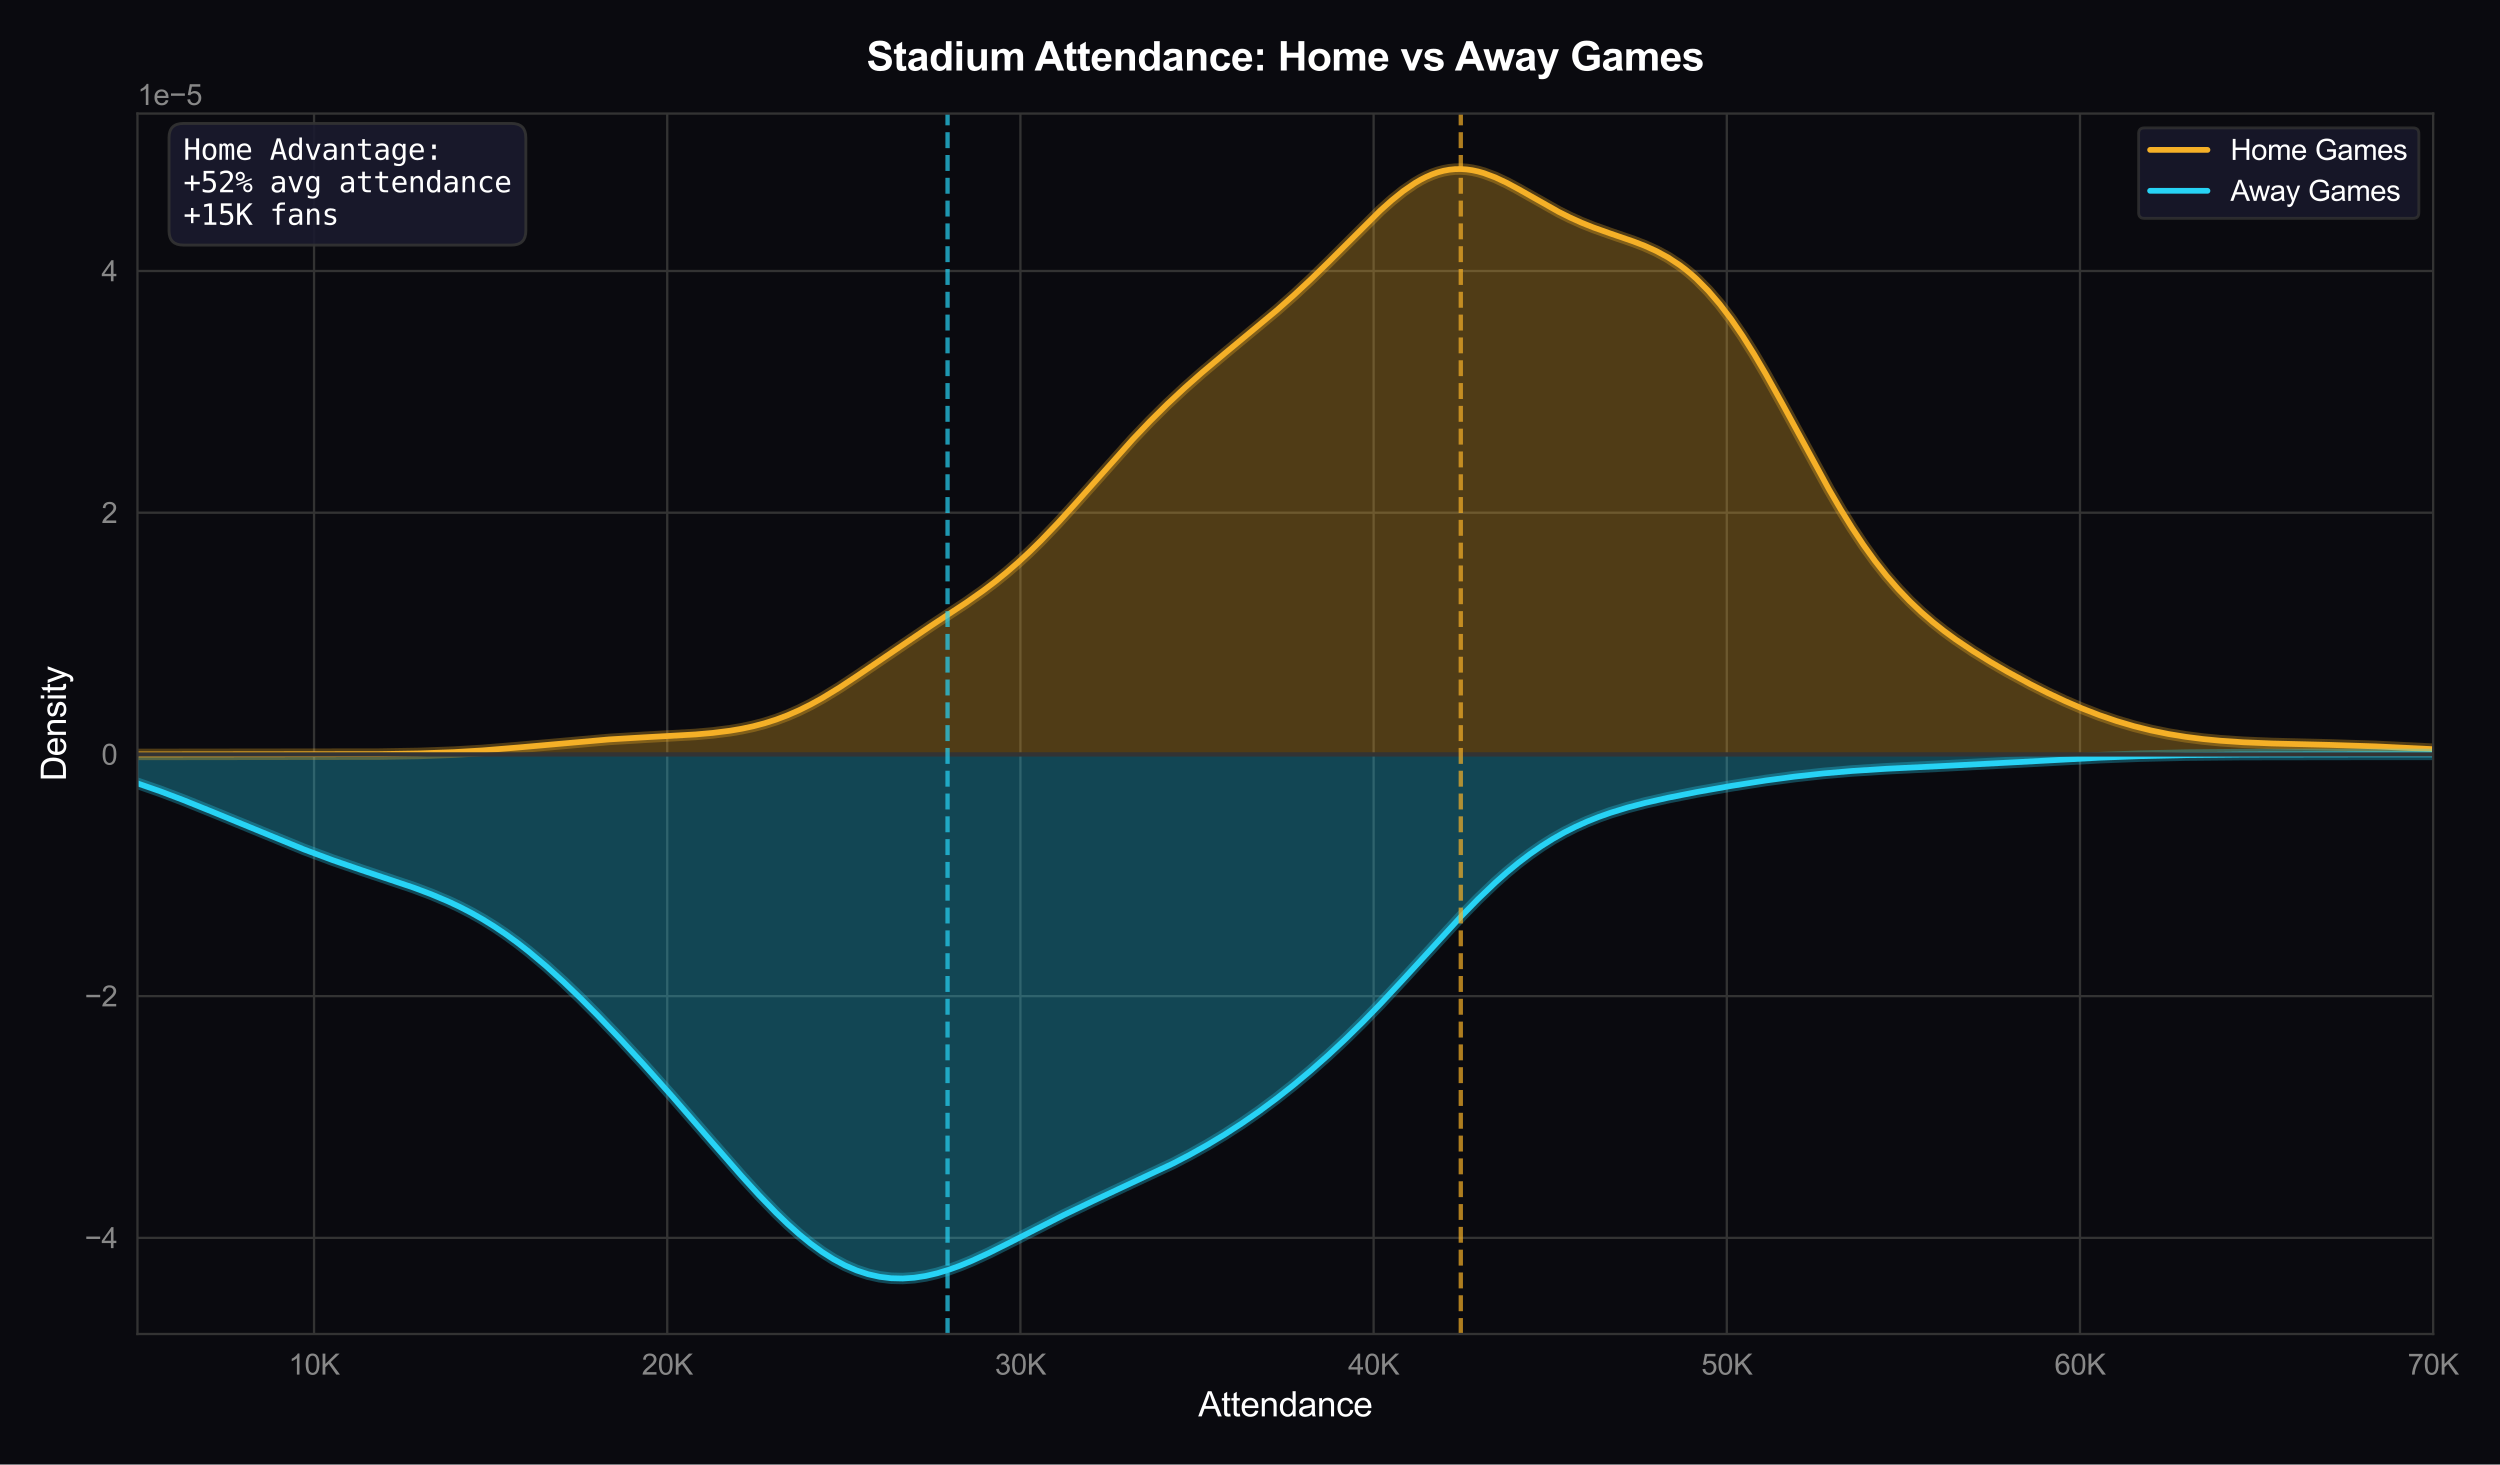 <?xml version="1.0" encoding="utf-8" standalone="no"?>
<!DOCTYPE svg PUBLIC "-//W3C//DTD SVG 1.1//EN"
  "http://www.w3.org/Graphics/SVG/1.1/DTD/svg11.dtd">
<svg xmlns:xlink="http://www.w3.org/1999/xlink" viewBox="0 0 871.506 510.551" xmlns="http://www.w3.org/2000/svg" version="1.1">
 <defs>
  <style type="text/css">*{stroke-linejoin: round; stroke-linecap: butt}</style>
 </defs>
 <g id="figure_1">
  <g id="patch_1">
   <path d="M 0 510.551 
L 871.506 510.551 
L 871.506 0 
L 0 0 
z
" style="fill: #0a0a0f"/>
  </g>
  <g id="axes_1">
   <g id="patch_2">
    <path d="M 47.917 465.032 
L 848.21 465.032 
L 848.21 39.592 
L 47.917 39.592 
z
" style="fill: #0a0a0f"/>
   </g>
   <g id="matplotlib.axis_1">
    <g id="xtick_1">
     <g id="line2d_1">
      <path d="M 109.478 465.032 
L 109.478 39.592 
" clip-path="url(#pfc383f9517)" style="fill: none; stroke: #333333; stroke-width: 0.8; stroke-linecap: round"/>
     </g>
     <g id="text_1">
      <!-- 10K -->
      <g style="fill: #888888" transform="translate(100.582 479.189) scale(0.1 -0.1)">
       <defs>
        <path id="ArialMT-31" d="M 2384 0 
L 1822 0 
L 1822 3584 
Q 1619 3391 1289 3197 
Q 959 3003 697 2906 
L 697 3450 
Q 1169 3672 1522 3987 
Q 1875 4303 2022 4600 
L 2384 4600 
L 2384 0 
z
" transform="scale(0.016)"/>
        <path id="ArialMT-30" d="M 266 2259 
Q 266 3072 433 3567 
Q 600 4063 929 4331 
Q 1259 4600 1759 4600 
Q 2128 4600 2406 4451 
Q 2684 4303 2865 4023 
Q 3047 3744 3150 3342 
Q 3253 2941 3253 2259 
Q 3253 1453 3087 958 
Q 2922 463 2592 192 
Q 2263 -78 1759 -78 
Q 1097 -78 719 397 
Q 266 969 266 2259 
z
M 844 2259 
Q 844 1131 1108 757 
Q 1372 384 1759 384 
Q 2147 384 2411 759 
Q 2675 1134 2675 2259 
Q 2675 3391 2411 3762 
Q 2147 4134 1753 4134 
Q 1366 4134 1134 3806 
Q 844 3388 844 2259 
z
" transform="scale(0.016)"/>
        <path id="ArialMT-4b" d="M 469 0 
L 469 4581 
L 1075 4581 
L 1075 2309 
L 3350 4581 
L 4172 4581 
L 2250 2725 
L 4256 0 
L 3456 0 
L 1825 2319 
L 1075 1588 
L 1075 0 
L 469 0 
z
" transform="scale(0.016)"/>
       </defs>
       <use xlink:href="#ArialMT-31"/>
       <use xlink:href="#ArialMT-30" transform="translate(55.615 0)"/>
       <use xlink:href="#ArialMT-4b" transform="translate(111.23 0)"/>
      </g>
     </g>
    </g>
    <g id="xtick_2">
     <g id="line2d_2">
      <path d="M 232.6 465.032 
L 232.6 39.592 
" clip-path="url(#pfc383f9517)" style="fill: none; stroke: #333333; stroke-width: 0.8; stroke-linecap: round"/>
     </g>
     <g id="text_2">
      <!-- 20K -->
      <g style="fill: #888888" transform="translate(223.704 479.189) scale(0.1 -0.1)">
       <defs>
        <path id="ArialMT-32" d="M 3222 541 
L 3222 0 
L 194 0 
Q 188 203 259 391 
Q 375 700 629 1000 
Q 884 1300 1366 1694 
Q 2113 2306 2375 2664 
Q 2638 3022 2638 3341 
Q 2638 3675 2398 3904 
Q 2159 4134 1775 4134 
Q 1369 4134 1125 3890 
Q 881 3647 878 3216 
L 300 3275 
Q 359 3922 746 4261 
Q 1134 4600 1788 4600 
Q 2447 4600 2831 4234 
Q 3216 3869 3216 3328 
Q 3216 3053 3103 2787 
Q 2991 2522 2730 2228 
Q 2469 1934 1863 1422 
Q 1356 997 1212 845 
Q 1069 694 975 541 
L 3222 541 
z
" transform="scale(0.016)"/>
       </defs>
       <use xlink:href="#ArialMT-32"/>
       <use xlink:href="#ArialMT-30" transform="translate(55.615 0)"/>
       <use xlink:href="#ArialMT-4b" transform="translate(111.23 0)"/>
      </g>
     </g>
    </g>
    <g id="xtick_3">
     <g id="line2d_3">
      <path d="M 355.722 465.032 
L 355.722 39.592 
" clip-path="url(#pfc383f9517)" style="fill: none; stroke: #333333; stroke-width: 0.8; stroke-linecap: round"/>
     </g>
     <g id="text_3">
      <!-- 30K -->
      <g style="fill: #888888" transform="translate(346.826 479.189) scale(0.1 -0.1)">
       <defs>
        <path id="ArialMT-33" d="M 269 1209 
L 831 1284 
Q 928 806 1161 595 
Q 1394 384 1728 384 
Q 2125 384 2398 659 
Q 2672 934 2672 1341 
Q 2672 1728 2419 1979 
Q 2166 2231 1775 2231 
Q 1616 2231 1378 2169 
L 1441 2663 
Q 1497 2656 1531 2656 
Q 1891 2656 2178 2843 
Q 2466 3031 2466 3422 
Q 2466 3731 2256 3934 
Q 2047 4138 1716 4138 
Q 1388 4138 1169 3931 
Q 950 3725 888 3313 
L 325 3413 
Q 428 3978 793 4289 
Q 1159 4600 1703 4600 
Q 2078 4600 2393 4439 
Q 2709 4278 2876 4000 
Q 3044 3722 3044 3409 
Q 3044 3113 2884 2869 
Q 2725 2625 2413 2481 
Q 2819 2388 3044 2092 
Q 3269 1797 3269 1353 
Q 3269 753 2831 336 
Q 2394 -81 1725 -81 
Q 1122 -81 723 278 
Q 325 638 269 1209 
z
" transform="scale(0.016)"/>
       </defs>
       <use xlink:href="#ArialMT-33"/>
       <use xlink:href="#ArialMT-30" transform="translate(55.615 0)"/>
       <use xlink:href="#ArialMT-4b" transform="translate(111.23 0)"/>
      </g>
     </g>
    </g>
    <g id="xtick_4">
     <g id="line2d_4">
      <path d="M 478.844 465.032 
L 478.844 39.592 
" clip-path="url(#pfc383f9517)" style="fill: none; stroke: #333333; stroke-width: 0.8; stroke-linecap: round"/>
     </g>
     <g id="text_4">
      <!-- 40K -->
      <g style="fill: #888888" transform="translate(469.948 479.189) scale(0.1 -0.1)">
       <defs>
        <path id="ArialMT-34" d="M 2069 0 
L 2069 1097 
L 81 1097 
L 81 1613 
L 2172 4581 
L 2631 4581 
L 2631 1613 
L 3250 1613 
L 3250 1097 
L 2631 1097 
L 2631 0 
L 2069 0 
z
M 2069 1613 
L 2069 3678 
L 634 1613 
L 2069 1613 
z
" transform="scale(0.016)"/>
       </defs>
       <use xlink:href="#ArialMT-34"/>
       <use xlink:href="#ArialMT-30" transform="translate(55.615 0)"/>
       <use xlink:href="#ArialMT-4b" transform="translate(111.23 0)"/>
      </g>
     </g>
    </g>
    <g id="xtick_5">
     <g id="line2d_5">
      <path d="M 601.966 465.032 
L 601.966 39.592 
" clip-path="url(#pfc383f9517)" style="fill: none; stroke: #333333; stroke-width: 0.8; stroke-linecap: round"/>
     </g>
     <g id="text_5">
      <!-- 50K -->
      <g style="fill: #888888" transform="translate(593.07 479.189) scale(0.1 -0.1)">
       <defs>
        <path id="ArialMT-35" d="M 266 1200 
L 856 1250 
Q 922 819 1161 601 
Q 1400 384 1738 384 
Q 2144 384 2425 690 
Q 2706 997 2706 1503 
Q 2706 1984 2436 2262 
Q 2166 2541 1728 2541 
Q 1456 2541 1237 2417 
Q 1019 2294 894 2097 
L 366 2166 
L 809 4519 
L 3088 4519 
L 3088 3981 
L 1259 3981 
L 1013 2750 
Q 1425 3038 1878 3038 
Q 2478 3038 2890 2622 
Q 3303 2206 3303 1553 
Q 3303 931 2941 478 
Q 2500 -78 1738 -78 
Q 1113 -78 717 272 
Q 322 622 266 1200 
z
" transform="scale(0.016)"/>
       </defs>
       <use xlink:href="#ArialMT-35"/>
       <use xlink:href="#ArialMT-30" transform="translate(55.615 0)"/>
       <use xlink:href="#ArialMT-4b" transform="translate(111.23 0)"/>
      </g>
     </g>
    </g>
    <g id="xtick_6">
     <g id="line2d_6">
      <path d="M 725.088 465.032 
L 725.088 39.592 
" clip-path="url(#pfc383f9517)" style="fill: none; stroke: #333333; stroke-width: 0.8; stroke-linecap: round"/>
     </g>
     <g id="text_6">
      <!-- 60K -->
      <g style="fill: #888888" transform="translate(716.192 479.189) scale(0.1 -0.1)">
       <defs>
        <path id="ArialMT-36" d="M 3184 3459 
L 2625 3416 
Q 2550 3747 2413 3897 
Q 2184 4138 1850 4138 
Q 1581 4138 1378 3988 
Q 1113 3794 959 3422 
Q 806 3050 800 2363 
Q 1003 2672 1297 2822 
Q 1591 2972 1913 2972 
Q 2475 2972 2870 2558 
Q 3266 2144 3266 1488 
Q 3266 1056 3080 686 
Q 2894 316 2569 119 
Q 2244 -78 1831 -78 
Q 1128 -78 684 439 
Q 241 956 241 2144 
Q 241 3472 731 4075 
Q 1159 4600 1884 4600 
Q 2425 4600 2770 4297 
Q 3116 3994 3184 3459 
z
M 888 1484 
Q 888 1194 1011 928 
Q 1134 663 1356 523 
Q 1578 384 1822 384 
Q 2178 384 2434 671 
Q 2691 959 2691 1453 
Q 2691 1928 2437 2201 
Q 2184 2475 1800 2475 
Q 1419 2475 1153 2201 
Q 888 1928 888 1484 
z
" transform="scale(0.016)"/>
       </defs>
       <use xlink:href="#ArialMT-36"/>
       <use xlink:href="#ArialMT-30" transform="translate(55.615 0)"/>
       <use xlink:href="#ArialMT-4b" transform="translate(111.23 0)"/>
      </g>
     </g>
    </g>
    <g id="xtick_7">
     <g id="line2d_7">
      <path d="M 848.21 465.032 
L 848.21 39.592 
" clip-path="url(#pfc383f9517)" style="fill: none; stroke: #333333; stroke-width: 0.8; stroke-linecap: round"/>
     </g>
     <g id="text_7">
      <!-- 70K -->
      <g style="fill: #888888" transform="translate(839.314 479.189) scale(0.1 -0.1)">
       <defs>
        <path id="ArialMT-37" d="M 303 3981 
L 303 4522 
L 3269 4522 
L 3269 4084 
Q 2831 3619 2401 2847 
Q 1972 2075 1738 1259 
Q 1569 684 1522 0 
L 944 0 
Q 953 541 1156 1306 
Q 1359 2072 1739 2783 
Q 2119 3494 2547 3981 
L 303 3981 
z
" transform="scale(0.016)"/>
       </defs>
       <use xlink:href="#ArialMT-37"/>
       <use xlink:href="#ArialMT-30" transform="translate(55.615 0)"/>
       <use xlink:href="#ArialMT-4b" transform="translate(111.23 0)"/>
      </g>
     </g>
    </g>
    <g id="text_8">
     <!-- Attendance -->
     <g style="fill: #ffffff" transform="translate(417.708 493.766) scale(0.12 -0.12)">
      <defs>
       <path id="ArialMT-41" d="M -9 0 
L 1750 4581 
L 2403 4581 
L 4278 0 
L 3588 0 
L 3053 1388 
L 1138 1388 
L 634 0 
L -9 0 
z
M 1313 1881 
L 2866 1881 
L 2388 3150 
Q 2169 3728 2063 4100 
Q 1975 3659 1816 3225 
L 1313 1881 
z
" transform="scale(0.016)"/>
       <path id="ArialMT-74" d="M 1650 503 
L 1731 6 
Q 1494 -44 1306 -44 
Q 1000 -44 831 53 
Q 663 150 594 308 
Q 525 466 525 972 
L 525 2881 
L 113 2881 
L 113 3319 
L 525 3319 
L 525 4141 
L 1084 4478 
L 1084 3319 
L 1650 3319 
L 1650 2881 
L 1084 2881 
L 1084 941 
Q 1084 700 1114 631 
Q 1144 563 1211 522 
Q 1278 481 1403 481 
Q 1497 481 1650 503 
z
" transform="scale(0.016)"/>
       <path id="ArialMT-65" d="M 2694 1069 
L 3275 997 
Q 3138 488 2766 206 
Q 2394 -75 1816 -75 
Q 1088 -75 661 373 
Q 234 822 234 1631 
Q 234 2469 665 2931 
Q 1097 3394 1784 3394 
Q 2450 3394 2872 2941 
Q 3294 2488 3294 1666 
Q 3294 1616 3291 1516 
L 816 1516 
Q 847 969 1125 678 
Q 1403 388 1819 388 
Q 2128 388 2347 550 
Q 2566 713 2694 1069 
z
M 847 1978 
L 2700 1978 
Q 2663 2397 2488 2606 
Q 2219 2931 1791 2931 
Q 1403 2931 1139 2672 
Q 875 2413 847 1978 
z
" transform="scale(0.016)"/>
       <path id="ArialMT-6e" d="M 422 0 
L 422 3319 
L 928 3319 
L 928 2847 
Q 1294 3394 1984 3394 
Q 2284 3394 2536 3286 
Q 2788 3178 2913 3003 
Q 3038 2828 3088 2588 
Q 3119 2431 3119 2041 
L 3119 0 
L 2556 0 
L 2556 2019 
Q 2556 2363 2490 2533 
Q 2425 2703 2258 2804 
Q 2091 2906 1866 2906 
Q 1506 2906 1245 2678 
Q 984 2450 984 1813 
L 984 0 
L 422 0 
z
" transform="scale(0.016)"/>
       <path id="ArialMT-64" d="M 2575 0 
L 2575 419 
Q 2259 -75 1647 -75 
Q 1250 -75 917 144 
Q 584 363 401 755 
Q 219 1147 219 1656 
Q 219 2153 384 2558 
Q 550 2963 881 3178 
Q 1213 3394 1622 3394 
Q 1922 3394 2156 3267 
Q 2391 3141 2538 2938 
L 2538 4581 
L 3097 4581 
L 3097 0 
L 2575 0 
z
M 797 1656 
Q 797 1019 1065 703 
Q 1334 388 1700 388 
Q 2069 388 2326 689 
Q 2584 991 2584 1609 
Q 2584 2291 2321 2609 
Q 2059 2928 1675 2928 
Q 1300 2928 1048 2622 
Q 797 2316 797 1656 
z
" transform="scale(0.016)"/>
       <path id="ArialMT-61" d="M 2588 409 
Q 2275 144 1986 34 
Q 1697 -75 1366 -75 
Q 819 -75 525 192 
Q 231 459 231 875 
Q 231 1119 342 1320 
Q 453 1522 633 1644 
Q 813 1766 1038 1828 
Q 1203 1872 1538 1913 
Q 2219 1994 2541 2106 
Q 2544 2222 2544 2253 
Q 2544 2597 2384 2738 
Q 2169 2928 1744 2928 
Q 1347 2928 1158 2789 
Q 969 2650 878 2297 
L 328 2372 
Q 403 2725 575 2942 
Q 747 3159 1072 3276 
Q 1397 3394 1825 3394 
Q 2250 3394 2515 3294 
Q 2781 3194 2906 3042 
Q 3031 2891 3081 2659 
Q 3109 2516 3109 2141 
L 3109 1391 
Q 3109 606 3145 398 
Q 3181 191 3288 0 
L 2700 0 
Q 2613 175 2588 409 
z
M 2541 1666 
Q 2234 1541 1622 1453 
Q 1275 1403 1131 1340 
Q 988 1278 909 1158 
Q 831 1038 831 891 
Q 831 666 1001 516 
Q 1172 366 1500 366 
Q 1825 366 2078 508 
Q 2331 650 2450 897 
Q 2541 1088 2541 1459 
L 2541 1666 
z
" transform="scale(0.016)"/>
       <path id="ArialMT-63" d="M 2588 1216 
L 3141 1144 
Q 3050 572 2676 248 
Q 2303 -75 1759 -75 
Q 1078 -75 664 370 
Q 250 816 250 1647 
Q 250 2184 428 2587 
Q 606 2991 970 3192 
Q 1334 3394 1763 3394 
Q 2303 3394 2647 3120 
Q 2991 2847 3088 2344 
L 2541 2259 
Q 2463 2594 2264 2762 
Q 2066 2931 1784 2931 
Q 1359 2931 1093 2626 
Q 828 2322 828 1663 
Q 828 994 1084 691 
Q 1341 388 1753 388 
Q 2084 388 2306 591 
Q 2528 794 2588 1216 
z
" transform="scale(0.016)"/>
      </defs>
      <use xlink:href="#ArialMT-41"/>
      <use xlink:href="#ArialMT-74" transform="translate(66.699 0)"/>
      <use xlink:href="#ArialMT-74" transform="translate(94.482 0)"/>
      <use xlink:href="#ArialMT-65" transform="translate(122.266 0)"/>
      <use xlink:href="#ArialMT-6e" transform="translate(177.881 0)"/>
      <use xlink:href="#ArialMT-64" transform="translate(233.496 0)"/>
      <use xlink:href="#ArialMT-61" transform="translate(289.111 0)"/>
      <use xlink:href="#ArialMT-6e" transform="translate(344.727 0)"/>
      <use xlink:href="#ArialMT-63" transform="translate(400.342 0)"/>
      <use xlink:href="#ArialMT-65" transform="translate(450.342 0)"/>
     </g>
    </g>
   </g>
   <g id="matplotlib.axis_2">
    <g id="ytick_1">
     <g id="line2d_8">
      <path d="M 47.917 431.521 
L 848.21 431.521 
" clip-path="url(#pfc383f9517)" style="fill: none; stroke: #333333; stroke-width: 0.8; stroke-linecap: round"/>
     </g>
     <g id="text_9">
      <!-- −4 -->
      <g style="fill: #888888" transform="translate(29.515 435.1) scale(0.1 -0.1)">
       <defs>
        <path id="ArialMT-2212" d="M 3381 1997 
L 356 1997 
L 356 2522 
L 3381 2522 
L 3381 1997 
z
" transform="scale(0.016)"/>
       </defs>
       <use xlink:href="#ArialMT-2212"/>
       <use xlink:href="#ArialMT-34" transform="translate(58.398 0)"/>
      </g>
     </g>
    </g>
    <g id="ytick_2">
     <g id="line2d_9">
      <path d="M 47.917 347.257 
L 848.21 347.257 
" clip-path="url(#pfc383f9517)" style="fill: none; stroke: #333333; stroke-width: 0.8; stroke-linecap: round"/>
     </g>
     <g id="text_10">
      <!-- −2 -->
      <g style="fill: #888888" transform="translate(29.515 350.836) scale(0.1 -0.1)">
       <use xlink:href="#ArialMT-2212"/>
       <use xlink:href="#ArialMT-32" transform="translate(58.398 0)"/>
      </g>
     </g>
    </g>
    <g id="ytick_3">
     <g id="line2d_10">
      <path d="M 47.917 262.994 
L 848.21 262.994 
" clip-path="url(#pfc383f9517)" style="fill: none; stroke: #333333; stroke-width: 0.8; stroke-linecap: round"/>
     </g>
     <g id="text_11">
      <!-- 0 -->
      <g style="fill: #888888" transform="translate(35.356 266.573) scale(0.1 -0.1)">
       <use xlink:href="#ArialMT-30"/>
      </g>
     </g>
    </g>
    <g id="ytick_4">
     <g id="line2d_11">
      <path d="M 47.917 178.73 
L 848.21 178.73 
" clip-path="url(#pfc383f9517)" style="fill: none; stroke: #333333; stroke-width: 0.8; stroke-linecap: round"/>
     </g>
     <g id="text_12">
      <!-- 2 -->
      <g style="fill: #888888" transform="translate(35.356 182.309) scale(0.1 -0.1)">
       <use xlink:href="#ArialMT-32"/>
      </g>
     </g>
    </g>
    <g id="ytick_5">
     <g id="line2d_12">
      <path d="M 47.917 94.467 
L 848.21 94.467 
" clip-path="url(#pfc383f9517)" style="fill: none; stroke: #333333; stroke-width: 0.8; stroke-linecap: round"/>
     </g>
     <g id="text_13">
      <!-- 4 -->
      <g style="fill: #888888" transform="translate(35.356 98.046) scale(0.1 -0.1)">
       <use xlink:href="#ArialMT-34"/>
      </g>
     </g>
    </g>
    <g id="text_14">
     <!-- Density -->
     <g style="fill: #ffffff" transform="translate(22.989 272.318) rotate(-90) scale(0.12 -0.12)">
      <defs>
       <path id="ArialMT-44" d="M 494 0 
L 494 4581 
L 2072 4581 
Q 2606 4581 2888 4516 
Q 3281 4425 3559 4188 
Q 3922 3881 4101 3404 
Q 4281 2928 4281 2316 
Q 4281 1794 4159 1391 
Q 4038 988 3847 723 
Q 3656 459 3429 307 
Q 3203 156 2883 78 
Q 2563 0 2147 0 
L 494 0 
z
M 1100 541 
L 2078 541 
Q 2531 541 2789 625 
Q 3047 709 3200 863 
Q 3416 1078 3536 1442 
Q 3656 1806 3656 2325 
Q 3656 3044 3420 3430 
Q 3184 3816 2847 3947 
Q 2603 4041 2063 4041 
L 1100 4041 
L 1100 541 
z
" transform="scale(0.016)"/>
       <path id="ArialMT-73" d="M 197 991 
L 753 1078 
Q 800 744 1014 566 
Q 1228 388 1613 388 
Q 2000 388 2187 545 
Q 2375 703 2375 916 
Q 2375 1106 2209 1216 
Q 2094 1291 1634 1406 
Q 1016 1563 777 1677 
Q 538 1791 414 1992 
Q 291 2194 291 2438 
Q 291 2659 392 2848 
Q 494 3038 669 3163 
Q 800 3259 1026 3326 
Q 1253 3394 1513 3394 
Q 1903 3394 2198 3281 
Q 2494 3169 2634 2976 
Q 2775 2784 2828 2463 
L 2278 2388 
Q 2241 2644 2061 2787 
Q 1881 2931 1553 2931 
Q 1166 2931 1000 2803 
Q 834 2675 834 2503 
Q 834 2394 903 2306 
Q 972 2216 1119 2156 
Q 1203 2125 1616 2013 
Q 2213 1853 2448 1751 
Q 2684 1650 2818 1456 
Q 2953 1263 2953 975 
Q 2953 694 2789 445 
Q 2625 197 2315 61 
Q 2006 -75 1616 -75 
Q 969 -75 630 194 
Q 291 463 197 991 
z
" transform="scale(0.016)"/>
       <path id="ArialMT-69" d="M 425 3934 
L 425 4581 
L 988 4581 
L 988 3934 
L 425 3934 
z
M 425 0 
L 425 3319 
L 988 3319 
L 988 0 
L 425 0 
z
" transform="scale(0.016)"/>
       <path id="ArialMT-79" d="M 397 -1278 
L 334 -750 
Q 519 -800 656 -800 
Q 844 -800 956 -737 
Q 1069 -675 1141 -563 
Q 1194 -478 1313 -144 
Q 1328 -97 1363 -6 
L 103 3319 
L 709 3319 
L 1400 1397 
Q 1534 1031 1641 628 
Q 1738 1016 1872 1384 
L 2581 3319 
L 3144 3319 
L 1881 -56 
Q 1678 -603 1566 -809 
Q 1416 -1088 1222 -1217 
Q 1028 -1347 759 -1347 
Q 597 -1347 397 -1278 
z
" transform="scale(0.016)"/>
      </defs>
      <use xlink:href="#ArialMT-44"/>
      <use xlink:href="#ArialMT-65" transform="translate(72.217 0)"/>
      <use xlink:href="#ArialMT-6e" transform="translate(127.832 0)"/>
      <use xlink:href="#ArialMT-73" transform="translate(183.447 0)"/>
      <use xlink:href="#ArialMT-69" transform="translate(233.447 0)"/>
      <use xlink:href="#ArialMT-74" transform="translate(255.664 0)"/>
      <use xlink:href="#ArialMT-79" transform="translate(283.447 0)"/>
     </g>
    </g>
    <g id="text_15">
     <!-- 1e−5 -->
     <g style="fill: #888888" transform="translate(47.917 36.592) scale(0.1 -0.1)">
      <use xlink:href="#ArialMT-31"/>
      <use xlink:href="#ArialMT-65" transform="translate(55.615 0)"/>
      <use xlink:href="#ArialMT-2212" transform="translate(111.23 0)"/>
      <use xlink:href="#ArialMT-35" transform="translate(169.629 0)"/>
     </g>
    </g>
   </g>
   <g id="FillBetweenPolyCollection_1">
    <defs>
     <path id="mdc38e0c7fc" d="M 47.917 -247.557 
L 47.917 -247.557 
L 49.922 -247.557 
L 51.928 -247.557 
L 53.934 -247.557 
L 55.94 -247.557 
L 57.945 -247.557 
L 59.951 -247.557 
L 61.957 -247.557 
L 63.963 -247.557 
L 65.968 -247.557 
L 67.974 -247.557 
L 69.98 -247.558 
L 71.986 -247.558 
L 73.991 -247.558 
L 75.997 -247.558 
L 78.003 -247.558 
L 80.009 -247.558 
L 82.014 -247.558 
L 84.02 -247.558 
L 86.026 -247.558 
L 88.032 -247.558 
L 90.037 -247.558 
L 92.043 -247.559 
L 94.049 -247.559 
L 96.055 -247.559 
L 98.06 -247.56 
L 100.066 -247.561 
L 102.072 -247.561 
L 104.078 -247.563 
L 106.083 -247.564 
L 108.089 -247.566 
L 110.095 -247.568 
L 112.101 -247.571 
L 114.106 -247.575 
L 116.112 -247.579 
L 118.118 -247.584 
L 120.124 -247.591 
L 122.129 -247.598 
L 124.135 -247.608 
L 126.141 -247.619 
L 128.147 -247.632 
L 130.152 -247.648 
L 132.158 -247.666 
L 134.164 -247.688 
L 136.17 -247.713 
L 138.175 -247.743 
L 140.181 -247.776 
L 142.187 -247.815 
L 144.193 -247.859 
L 146.198 -247.909 
L 148.204 -247.965 
L 150.21 -248.028 
L 152.215 -248.099 
L 154.221 -248.177 
L 156.227 -248.263 
L 158.233 -248.357 
L 160.238 -248.46 
L 162.244 -248.572 
L 164.25 -248.692 
L 166.256 -248.821 
L 168.261 -248.959 
L 170.267 -249.105 
L 172.273 -249.259 
L 174.279 -249.421 
L 176.284 -249.589 
L 178.29 -249.764 
L 180.296 -249.944 
L 182.302 -250.129 
L 184.307 -250.318 
L 186.313 -250.509 
L 188.319 -250.702 
L 190.325 -250.895 
L 192.33 -251.088 
L 194.336 -251.279 
L 196.342 -251.468 
L 198.348 -251.653 
L 200.353 -251.834 
L 202.359 -252.009 
L 204.365 -252.179 
L 206.371 -252.343 
L 208.376 -252.5 
L 210.382 -252.65 
L 212.388 -252.792 
L 214.394 -252.928 
L 216.399 -253.057 
L 218.405 -253.179 
L 220.411 -253.295 
L 222.417 -253.406 
L 224.422 -253.513 
L 226.428 -253.617 
L 228.434 -253.718 
L 230.44 -253.819 
L 232.445 -253.922 
L 234.451 -254.027 
L 236.457 -254.138 
L 238.463 -254.257 
L 240.468 -254.385 
L 242.474 -254.526 
L 244.48 -254.683 
L 246.486 -254.859 
L 248.491 -255.057 
L 250.497 -255.281 
L 252.503 -255.533 
L 254.509 -255.819 
L 256.514 -256.141 
L 258.52 -256.503 
L 260.526 -256.908 
L 262.532 -257.361 
L 264.537 -257.863 
L 266.543 -258.419 
L 268.549 -259.03 
L 270.555 -259.699 
L 272.56 -260.427 
L 274.566 -261.216 
L 276.572 -262.064 
L 278.578 -262.973 
L 280.583 -263.941 
L 282.589 -264.967 
L 284.595 -266.048 
L 286.601 -267.181 
L 288.606 -268.362 
L 290.612 -269.587 
L 292.618 -270.852 
L 294.624 -272.151 
L 296.629 -273.479 
L 298.635 -274.831 
L 300.641 -276.2 
L 302.647 -277.581 
L 304.652 -278.969 
L 306.658 -280.36 
L 308.664 -281.748 
L 310.67 -283.131 
L 312.675 -284.505 
L 314.681 -285.868 
L 316.687 -287.219 
L 318.693 -288.557 
L 320.698 -289.884 
L 322.704 -291.2 
L 324.71 -292.509 
L 326.716 -293.813 
L 328.721 -295.116 
L 330.727 -296.424 
L 332.733 -297.741 
L 334.739 -299.074 
L 336.744 -300.426 
L 338.75 -301.806 
L 340.756 -303.218 
L 342.762 -304.667 
L 344.767 -306.16 
L 346.773 -307.7 
L 348.779 -309.293 
L 350.785 -310.94 
L 352.79 -312.644 
L 354.796 -314.407 
L 356.802 -316.23 
L 358.808 -318.112 
L 360.813 -320.051 
L 362.819 -322.046 
L 364.825 -324.094 
L 366.831 -326.19 
L 368.836 -328.33 
L 370.842 -330.509 
L 372.848 -332.721 
L 374.854 -334.96 
L 376.859 -337.22 
L 378.865 -339.493 
L 380.871 -341.774 
L 382.877 -344.056 
L 384.882 -346.333 
L 386.888 -348.599 
L 388.894 -350.848 
L 390.9 -353.076 
L 392.905 -355.278 
L 394.911 -357.45 
L 396.917 -359.588 
L 398.923 -361.691 
L 400.928 -363.757 
L 402.934 -365.784 
L 404.94 -367.771 
L 406.946 -369.718 
L 408.951 -371.627 
L 410.957 -373.498 
L 412.963 -375.333 
L 414.969 -377.134 
L 416.974 -378.903 
L 418.98 -380.644 
L 420.986 -382.359 
L 422.992 -384.053 
L 424.997 -385.728 
L 427.003 -387.389 
L 429.009 -389.04 
L 431.015 -390.685 
L 433.02 -392.328 
L 435.026 -393.973 
L 437.032 -395.625 
L 439.038 -397.288 
L 441.043 -398.966 
L 443.049 -400.663 
L 445.055 -402.382 
L 447.061 -404.126 
L 449.066 -405.898 
L 451.072 -407.7 
L 453.078 -409.534 
L 455.084 -411.4 
L 457.089 -413.299 
L 459.095 -415.229 
L 461.101 -417.189 
L 463.107 -419.175 
L 465.112 -421.183 
L 467.118 -423.208 
L 469.124 -425.243 
L 471.13 -427.28 
L 473.135 -429.311 
L 475.141 -431.326 
L 477.147 -433.313 
L 479.153 -435.26 
L 481.158 -437.156 
L 483.164 -438.986 
L 485.17 -440.739 
L 487.176 -442.4 
L 489.181 -443.957 
L 491.187 -445.398 
L 493.193 -446.71 
L 495.199 -447.882 
L 497.204 -448.906 
L 499.21 -449.774 
L 501.216 -450.479 
L 503.222 -451.017 
L 505.227 -451.387 
L 507.233 -451.588 
L 509.239 -451.622 
L 511.245 -451.493 
L 513.25 -451.209 
L 515.256 -450.777 
L 517.262 -450.208 
L 519.268 -449.513 
L 521.273 -448.707 
L 523.279 -447.803 
L 525.285 -446.816 
L 527.291 -445.763 
L 529.296 -444.659 
L 531.302 -443.519 
L 533.308 -442.36 
L 535.314 -441.195 
L 537.319 -440.037 
L 539.325 -438.898 
L 541.331 -437.789 
L 543.337 -436.718 
L 545.342 -435.69 
L 547.348 -434.711 
L 549.354 -433.783 
L 551.359 -432.906 
L 553.365 -432.077 
L 555.371 -431.294 
L 557.377 -430.549 
L 559.382 -429.837 
L 561.388 -429.146 
L 563.394 -428.468 
L 565.4 -427.791 
L 567.405 -427.102 
L 569.411 -426.389 
L 571.417 -425.637 
L 573.423 -424.834 
L 575.428 -423.966 
L 577.434 -423.02 
L 579.44 -421.983 
L 581.446 -420.843 
L 583.451 -419.59 
L 585.457 -418.213 
L 587.463 -416.703 
L 589.469 -415.053 
L 591.474 -413.257 
L 593.48 -411.31 
L 595.486 -409.209 
L 597.492 -406.952 
L 599.497 -404.54 
L 601.503 -401.974 
L 603.509 -399.258 
L 605.515 -396.396 
L 607.52 -393.396 
L 609.526 -390.266 
L 611.532 -387.015 
L 613.538 -383.655 
L 615.543 -380.197 
L 617.549 -376.655 
L 619.555 -373.043 
L 621.561 -369.376 
L 623.566 -365.67 
L 625.572 -361.939 
L 627.578 -358.2 
L 629.584 -354.469 
L 631.589 -350.761 
L 633.595 -347.091 
L 635.601 -343.472 
L 637.607 -339.918 
L 639.612 -336.44 
L 641.618 -333.049 
L 643.624 -329.755 
L 645.63 -326.565 
L 647.635 -323.484 
L 649.641 -320.519 
L 651.647 -317.672 
L 653.653 -314.945 
L 655.658 -312.337 
L 657.664 -309.849 
L 659.67 -307.476 
L 661.676 -305.217 
L 663.681 -303.067 
L 665.687 -301.021 
L 667.693 -299.072 
L 669.699 -297.216 
L 671.704 -295.445 
L 673.71 -293.753 
L 675.716 -292.133 
L 677.722 -290.58 
L 679.727 -289.087 
L 681.733 -287.647 
L 683.739 -286.256 
L 685.745 -284.909 
L 687.75 -283.6 
L 689.756 -282.327 
L 691.762 -281.085 
L 693.768 -279.872 
L 695.773 -278.685 
L 697.779 -277.522 
L 699.785 -276.382 
L 701.791 -275.263 
L 703.796 -274.166 
L 705.802 -273.09 
L 707.808 -272.034 
L 709.814 -271 
L 711.819 -269.988 
L 713.825 -268.998 
L 715.831 -268.031 
L 717.837 -267.088 
L 719.842 -266.17 
L 721.848 -265.278 
L 723.854 -264.414 
L 725.86 -263.577 
L 727.865 -262.769 
L 729.871 -261.99 
L 731.877 -261.241 
L 733.883 -260.523 
L 735.888 -259.836 
L 737.894 -259.18 
L 739.9 -258.556 
L 741.906 -257.964 
L 743.911 -257.402 
L 745.917 -256.872 
L 747.923 -256.373 
L 749.929 -255.904 
L 751.934 -255.465 
L 753.94 -255.055 
L 755.946 -254.672 
L 757.952 -254.318 
L 759.957 -253.989 
L 761.963 -253.686 
L 763.969 -253.407 
L 765.975 -253.152 
L 767.98 -252.918 
L 769.986 -252.705 
L 771.992 -252.512 
L 773.998 -252.337 
L 776.003 -252.178 
L 778.009 -252.036 
L 780.015 -251.908 
L 782.021 -251.794 
L 784.026 -251.691 
L 786.032 -251.599 
L 788.038 -251.517 
L 790.044 -251.443 
L 792.049 -251.377 
L 794.055 -251.316 
L 796.061 -251.261 
L 798.067 -251.209 
L 800.072 -251.16 
L 802.078 -251.114 
L 804.084 -251.068 
L 806.09 -251.023 
L 808.095 -250.977 
L 810.101 -250.929 
L 812.107 -250.88 
L 814.113 -250.828 
L 816.118 -250.773 
L 818.124 -250.715 
L 820.13 -250.653 
L 822.136 -250.586 
L 824.141 -250.516 
L 826.147 -250.44 
L 828.153 -250.361 
L 830.159 -250.277 
L 832.164 -250.189 
L 834.17 -250.097 
L 836.176 -250.001 
L 838.182 -249.902 
L 840.187 -249.8 
L 842.193 -249.696 
L 844.199 -249.59 
L 846.205 -249.483 
L 848.21 -249.376 
L 848.21 -247.557 
L 848.21 -247.557 
L 846.205 -247.557 
L 844.199 -247.557 
L 842.193 -247.557 
L 840.187 -247.557 
L 838.182 -247.557 
L 836.176 -247.557 
L 834.17 -247.557 
L 832.164 -247.557 
L 830.159 -247.557 
L 828.153 -247.557 
L 826.147 -247.557 
L 824.141 -247.557 
L 822.136 -247.557 
L 820.13 -247.557 
L 818.124 -247.557 
L 816.118 -247.557 
L 814.113 -247.557 
L 812.107 -247.557 
L 810.101 -247.557 
L 808.095 -247.557 
L 806.09 -247.557 
L 804.084 -247.557 
L 802.078 -247.557 
L 800.072 -247.557 
L 798.067 -247.557 
L 796.061 -247.557 
L 794.055 -247.557 
L 792.049 -247.557 
L 790.044 -247.557 
L 788.038 -247.557 
L 786.032 -247.557 
L 784.026 -247.557 
L 782.021 -247.557 
L 780.015 -247.557 
L 778.009 -247.557 
L 776.003 -247.557 
L 773.998 -247.557 
L 771.992 -247.557 
L 769.986 -247.557 
L 767.98 -247.557 
L 765.975 -247.557 
L 763.969 -247.557 
L 761.963 -247.557 
L 759.957 -247.557 
L 757.952 -247.557 
L 755.946 -247.557 
L 753.94 -247.557 
L 751.934 -247.557 
L 749.929 -247.557 
L 747.923 -247.557 
L 745.917 -247.557 
L 743.911 -247.557 
L 741.906 -247.557 
L 739.9 -247.557 
L 737.894 -247.557 
L 735.888 -247.557 
L 733.883 -247.557 
L 731.877 -247.557 
L 729.871 -247.557 
L 727.865 -247.557 
L 725.86 -247.557 
L 723.854 -247.557 
L 721.848 -247.557 
L 719.842 -247.557 
L 717.837 -247.557 
L 715.831 -247.557 
L 713.825 -247.557 
L 711.819 -247.557 
L 709.814 -247.557 
L 707.808 -247.557 
L 705.802 -247.557 
L 703.796 -247.557 
L 701.791 -247.557 
L 699.785 -247.557 
L 697.779 -247.557 
L 695.773 -247.557 
L 693.768 -247.557 
L 691.762 -247.557 
L 689.756 -247.557 
L 687.75 -247.557 
L 685.745 -247.557 
L 683.739 -247.557 
L 681.733 -247.557 
L 679.727 -247.557 
L 677.722 -247.557 
L 675.716 -247.557 
L 673.71 -247.557 
L 671.704 -247.557 
L 669.699 -247.557 
L 667.693 -247.557 
L 665.687 -247.557 
L 663.681 -247.557 
L 661.676 -247.557 
L 659.67 -247.557 
L 657.664 -247.557 
L 655.658 -247.557 
L 653.653 -247.557 
L 651.647 -247.557 
L 649.641 -247.557 
L 647.635 -247.557 
L 645.63 -247.557 
L 643.624 -247.557 
L 641.618 -247.557 
L 639.612 -247.557 
L 637.607 -247.557 
L 635.601 -247.557 
L 633.595 -247.557 
L 631.589 -247.557 
L 629.584 -247.557 
L 627.578 -247.557 
L 625.572 -247.557 
L 623.566 -247.557 
L 621.561 -247.557 
L 619.555 -247.557 
L 617.549 -247.557 
L 615.543 -247.557 
L 613.538 -247.557 
L 611.532 -247.557 
L 609.526 -247.557 
L 607.52 -247.557 
L 605.515 -247.557 
L 603.509 -247.557 
L 601.503 -247.557 
L 599.497 -247.557 
L 597.492 -247.557 
L 595.486 -247.557 
L 593.48 -247.557 
L 591.474 -247.557 
L 589.469 -247.557 
L 587.463 -247.557 
L 585.457 -247.557 
L 583.451 -247.557 
L 581.446 -247.557 
L 579.44 -247.557 
L 577.434 -247.557 
L 575.428 -247.557 
L 573.423 -247.557 
L 571.417 -247.557 
L 569.411 -247.557 
L 567.405 -247.557 
L 565.4 -247.557 
L 563.394 -247.557 
L 561.388 -247.557 
L 559.382 -247.557 
L 557.377 -247.557 
L 555.371 -247.557 
L 553.365 -247.557 
L 551.359 -247.557 
L 549.354 -247.557 
L 547.348 -247.557 
L 545.342 -247.557 
L 543.337 -247.557 
L 541.331 -247.557 
L 539.325 -247.557 
L 537.319 -247.557 
L 535.314 -247.557 
L 533.308 -247.557 
L 531.302 -247.557 
L 529.296 -247.557 
L 527.291 -247.557 
L 525.285 -247.557 
L 523.279 -247.557 
L 521.273 -247.557 
L 519.268 -247.557 
L 517.262 -247.557 
L 515.256 -247.557 
L 513.25 -247.557 
L 511.245 -247.557 
L 509.239 -247.557 
L 507.233 -247.557 
L 505.227 -247.557 
L 503.222 -247.557 
L 501.216 -247.557 
L 499.21 -247.557 
L 497.204 -247.557 
L 495.199 -247.557 
L 493.193 -247.557 
L 491.187 -247.557 
L 489.181 -247.557 
L 487.176 -247.557 
L 485.17 -247.557 
L 483.164 -247.557 
L 481.158 -247.557 
L 479.153 -247.557 
L 477.147 -247.557 
L 475.141 -247.557 
L 473.135 -247.557 
L 471.13 -247.557 
L 469.124 -247.557 
L 467.118 -247.557 
L 465.112 -247.557 
L 463.107 -247.557 
L 461.101 -247.557 
L 459.095 -247.557 
L 457.089 -247.557 
L 455.084 -247.557 
L 453.078 -247.557 
L 451.072 -247.557 
L 449.066 -247.557 
L 447.061 -247.557 
L 445.055 -247.557 
L 443.049 -247.557 
L 441.043 -247.557 
L 439.038 -247.557 
L 437.032 -247.557 
L 435.026 -247.557 
L 433.02 -247.557 
L 431.015 -247.557 
L 429.009 -247.557 
L 427.003 -247.557 
L 424.997 -247.557 
L 422.992 -247.557 
L 420.986 -247.557 
L 418.98 -247.557 
L 416.974 -247.557 
L 414.969 -247.557 
L 412.963 -247.557 
L 410.957 -247.557 
L 408.951 -247.557 
L 406.946 -247.557 
L 404.94 -247.557 
L 402.934 -247.557 
L 400.928 -247.557 
L 398.923 -247.557 
L 396.917 -247.557 
L 394.911 -247.557 
L 392.905 -247.557 
L 390.9 -247.557 
L 388.894 -247.557 
L 386.888 -247.557 
L 384.882 -247.557 
L 382.877 -247.557 
L 380.871 -247.557 
L 378.865 -247.557 
L 376.859 -247.557 
L 374.854 -247.557 
L 372.848 -247.557 
L 370.842 -247.557 
L 368.836 -247.557 
L 366.831 -247.557 
L 364.825 -247.557 
L 362.819 -247.557 
L 360.813 -247.557 
L 358.808 -247.557 
L 356.802 -247.557 
L 354.796 -247.557 
L 352.79 -247.557 
L 350.785 -247.557 
L 348.779 -247.557 
L 346.773 -247.557 
L 344.767 -247.557 
L 342.762 -247.557 
L 340.756 -247.557 
L 338.75 -247.557 
L 336.744 -247.557 
L 334.739 -247.557 
L 332.733 -247.557 
L 330.727 -247.557 
L 328.721 -247.557 
L 326.716 -247.557 
L 324.71 -247.557 
L 322.704 -247.557 
L 320.698 -247.557 
L 318.693 -247.557 
L 316.687 -247.557 
L 314.681 -247.557 
L 312.675 -247.557 
L 310.67 -247.557 
L 308.664 -247.557 
L 306.658 -247.557 
L 304.652 -247.557 
L 302.647 -247.557 
L 300.641 -247.557 
L 298.635 -247.557 
L 296.629 -247.557 
L 294.624 -247.557 
L 292.618 -247.557 
L 290.612 -247.557 
L 288.606 -247.557 
L 286.601 -247.557 
L 284.595 -247.557 
L 282.589 -247.557 
L 280.583 -247.557 
L 278.578 -247.557 
L 276.572 -247.557 
L 274.566 -247.557 
L 272.56 -247.557 
L 270.555 -247.557 
L 268.549 -247.557 
L 266.543 -247.557 
L 264.537 -247.557 
L 262.532 -247.557 
L 260.526 -247.557 
L 258.52 -247.557 
L 256.514 -247.557 
L 254.509 -247.557 
L 252.503 -247.557 
L 250.497 -247.557 
L 248.491 -247.557 
L 246.486 -247.557 
L 244.48 -247.557 
L 242.474 -247.557 
L 240.468 -247.557 
L 238.463 -247.557 
L 236.457 -247.557 
L 234.451 -247.557 
L 232.445 -247.557 
L 230.44 -247.557 
L 228.434 -247.557 
L 226.428 -247.557 
L 224.422 -247.557 
L 222.417 -247.557 
L 220.411 -247.557 
L 218.405 -247.557 
L 216.399 -247.557 
L 214.394 -247.557 
L 212.388 -247.557 
L 210.382 -247.557 
L 208.376 -247.557 
L 206.371 -247.557 
L 204.365 -247.557 
L 202.359 -247.557 
L 200.353 -247.557 
L 198.348 -247.557 
L 196.342 -247.557 
L 194.336 -247.557 
L 192.33 -247.557 
L 190.325 -247.557 
L 188.319 -247.557 
L 186.313 -247.557 
L 184.307 -247.557 
L 182.302 -247.557 
L 180.296 -247.557 
L 178.29 -247.557 
L 176.284 -247.557 
L 174.279 -247.557 
L 172.273 -247.557 
L 170.267 -247.557 
L 168.261 -247.557 
L 166.256 -247.557 
L 164.25 -247.557 
L 162.244 -247.557 
L 160.238 -247.557 
L 158.233 -247.557 
L 156.227 -247.557 
L 154.221 -247.557 
L 152.215 -247.557 
L 150.21 -247.557 
L 148.204 -247.557 
L 146.198 -247.557 
L 144.193 -247.557 
L 142.187 -247.557 
L 140.181 -247.557 
L 138.175 -247.557 
L 136.17 -247.557 
L 134.164 -247.557 
L 132.158 -247.557 
L 130.152 -247.557 
L 128.147 -247.557 
L 126.141 -247.557 
L 124.135 -247.557 
L 122.129 -247.557 
L 120.124 -247.557 
L 118.118 -247.557 
L 116.112 -247.557 
L 114.106 -247.557 
L 112.101 -247.557 
L 110.095 -247.557 
L 108.089 -247.557 
L 106.083 -247.557 
L 104.078 -247.557 
L 102.072 -247.557 
L 100.066 -247.557 
L 98.06 -247.557 
L 96.055 -247.557 
L 94.049 -247.557 
L 92.043 -247.557 
L 90.037 -247.557 
L 88.032 -247.557 
L 86.026 -247.557 
L 84.02 -247.557 
L 82.014 -247.557 
L 80.009 -247.557 
L 78.003 -247.557 
L 75.997 -247.557 
L 73.991 -247.557 
L 71.986 -247.557 
L 69.98 -247.557 
L 67.974 -247.557 
L 65.968 -247.557 
L 63.963 -247.557 
L 61.957 -247.557 
L 59.951 -247.557 
L 57.945 -247.557 
L 55.94 -247.557 
L 53.934 -247.557 
L 51.928 -247.557 
L 49.922 -247.557 
L 47.917 -247.557 
z
" style="stroke: #f5b027; stroke-opacity: 0.3"/>
    </defs>
    <g clip-path="url(#pfc383f9517)">
     <use xlink:href="#mdc38e0c7fc" x="0" y="510.551" style="fill: #f5b027; fill-opacity: 0.3; stroke: #f5b027; stroke-opacity: 0.3"/>
    </g>
   </g>
   <g id="FillBetweenPolyCollection_2">
    <defs>
     <path id="meb5c929d4f" d="M 47.917 -247.557 
L 47.917 -237.469 
L 49.922 -236.797 
L 51.928 -236.106 
L 53.934 -235.397 
L 55.94 -234.671 
L 57.945 -233.929 
L 59.951 -233.173 
L 61.957 -232.404 
L 63.963 -231.623 
L 65.968 -230.831 
L 67.974 -230.029 
L 69.98 -229.218 
L 71.986 -228.4 
L 73.991 -227.576 
L 75.997 -226.746 
L 78.003 -225.913 
L 80.009 -225.076 
L 82.014 -224.237 
L 84.02 -223.397 
L 86.026 -222.557 
L 88.032 -221.717 
L 90.037 -220.881 
L 92.043 -220.047 
L 94.049 -219.217 
L 96.055 -218.393 
L 98.06 -217.576 
L 100.066 -216.766 
L 102.072 -215.964 
L 104.078 -215.171 
L 106.083 -214.389 
L 108.089 -213.617 
L 110.095 -212.857 
L 112.101 -212.109 
L 114.106 -211.372 
L 116.112 -210.648 
L 118.118 -209.935 
L 120.124 -209.234 
L 122.129 -208.543 
L 124.135 -207.861 
L 126.141 -207.188 
L 128.147 -206.52 
L 130.152 -205.857 
L 132.158 -205.196 
L 134.164 -204.535 
L 136.17 -203.87 
L 138.175 -203.2 
L 140.181 -202.519 
L 142.187 -201.826 
L 144.193 -201.116 
L 146.198 -200.387 
L 148.204 -199.633 
L 150.21 -198.853 
L 152.215 -198.042 
L 154.221 -197.197 
L 156.227 -196.314 
L 158.233 -195.391 
L 160.238 -194.424 
L 162.244 -193.411 
L 164.25 -192.35 
L 166.256 -191.239 
L 168.261 -190.076 
L 170.267 -188.86 
L 172.273 -187.591 
L 174.279 -186.267 
L 176.284 -184.889 
L 178.29 -183.456 
L 180.296 -181.971 
L 182.302 -180.433 
L 184.307 -178.844 
L 186.313 -177.206 
L 188.319 -175.52 
L 190.325 -173.789 
L 192.33 -172.014 
L 194.336 -170.198 
L 196.342 -168.343 
L 198.348 -166.451 
L 200.353 -164.525 
L 202.359 -162.568 
L 204.365 -160.58 
L 206.371 -158.565 
L 208.376 -156.524 
L 210.382 -154.458 
L 212.388 -152.37 
L 214.394 -150.261 
L 216.399 -148.132 
L 218.405 -145.984 
L 220.411 -143.818 
L 222.417 -141.634 
L 224.422 -139.434 
L 226.428 -137.217 
L 228.434 -134.985 
L 230.44 -132.738 
L 232.445 -130.478 
L 234.451 -128.204 
L 236.457 -125.918 
L 238.463 -123.621 
L 240.468 -121.315 
L 242.474 -119.001 
L 244.48 -116.683 
L 246.486 -114.362 
L 248.491 -112.042 
L 250.497 -109.725 
L 252.503 -107.416 
L 254.509 -105.119 
L 256.514 -102.838 
L 258.52 -100.577 
L 260.526 -98.343 
L 262.532 -96.14 
L 264.537 -93.973 
L 266.543 -91.848 
L 268.549 -89.77 
L 270.555 -87.746 
L 272.56 -85.781 
L 274.566 -83.879 
L 276.572 -82.048 
L 278.578 -80.29 
L 280.583 -78.612 
L 282.589 -77.017 
L 284.595 -75.51 
L 286.601 -74.094 
L 288.606 -72.773 
L 290.612 -71.549 
L 292.618 -70.424 
L 294.624 -69.402 
L 296.629 -68.482 
L 298.635 -67.667 
L 300.641 -66.956 
L 302.647 -66.35 
L 304.652 -65.848 
L 306.658 -65.449 
L 308.664 -65.153 
L 310.67 -64.957 
L 312.675 -64.859 
L 314.681 -64.858 
L 316.687 -64.95 
L 318.693 -65.131 
L 320.698 -65.4 
L 322.704 -65.751 
L 324.71 -66.181 
L 326.716 -66.685 
L 328.721 -67.259 
L 330.727 -67.898 
L 332.733 -68.598 
L 334.739 -69.352 
L 336.744 -70.157 
L 338.75 -71.006 
L 340.756 -71.895 
L 342.762 -72.819 
L 344.767 -73.773 
L 346.773 -74.751 
L 348.779 -75.749 
L 350.785 -76.763 
L 352.79 -77.788 
L 354.796 -78.821 
L 356.802 -79.857 
L 358.808 -80.894 
L 360.813 -81.929 
L 362.819 -82.959 
L 364.825 -83.982 
L 366.831 -84.996 
L 368.836 -86.001 
L 370.842 -86.995 
L 372.848 -87.978 
L 374.854 -88.949 
L 376.859 -89.91 
L 378.865 -90.86 
L 380.871 -91.801 
L 382.877 -92.733 
L 384.882 -93.659 
L 386.888 -94.58 
L 388.894 -95.497 
L 390.9 -96.414 
L 392.905 -97.331 
L 394.911 -98.251 
L 396.917 -99.177 
L 398.923 -100.111 
L 400.928 -101.054 
L 402.934 -102.01 
L 404.94 -102.98 
L 406.946 -103.967 
L 408.951 -104.972 
L 410.957 -105.998 
L 412.963 -107.045 
L 414.969 -108.117 
L 416.974 -109.214 
L 418.98 -110.337 
L 420.986 -111.488 
L 422.992 -112.668 
L 424.997 -113.877 
L 427.003 -115.116 
L 429.009 -116.385 
L 431.015 -117.686 
L 433.02 -119.017 
L 435.026 -120.381 
L 437.032 -121.775 
L 439.038 -123.201 
L 441.043 -124.659 
L 443.049 -126.148 
L 445.055 -127.669 
L 447.061 -129.222 
L 449.066 -130.806 
L 451.072 -132.422 
L 453.078 -134.07 
L 455.084 -135.75 
L 457.089 -137.462 
L 459.095 -139.207 
L 461.101 -140.985 
L 463.107 -142.795 
L 465.112 -144.639 
L 467.118 -146.515 
L 469.124 -148.424 
L 471.13 -150.365 
L 473.135 -152.339 
L 475.141 -154.344 
L 477.147 -156.379 
L 479.153 -158.443 
L 481.158 -160.534 
L 483.164 -162.651 
L 485.17 -164.791 
L 487.176 -166.952 
L 489.181 -169.129 
L 491.187 -171.321 
L 493.193 -173.523 
L 495.199 -175.732 
L 497.204 -177.942 
L 499.21 -180.15 
L 501.216 -182.35 
L 503.222 -184.539 
L 505.227 -186.71 
L 507.233 -188.859 
L 509.239 -190.981 
L 511.245 -193.07 
L 513.25 -195.124 
L 515.256 -197.136 
L 517.262 -199.102 
L 519.268 -201.019 
L 521.273 -202.882 
L 523.279 -204.69 
L 525.285 -206.438 
L 527.291 -208.124 
L 529.296 -209.747 
L 531.302 -211.306 
L 533.308 -212.798 
L 535.314 -214.223 
L 537.319 -215.582 
L 539.325 -216.875 
L 541.331 -218.103 
L 543.337 -219.266 
L 545.342 -220.367 
L 547.348 -221.407 
L 549.354 -222.389 
L 551.359 -223.315 
L 553.365 -224.187 
L 555.371 -225.009 
L 557.377 -225.783 
L 559.382 -226.513 
L 561.388 -227.201 
L 563.394 -227.851 
L 565.4 -228.466 
L 567.405 -229.048 
L 569.411 -229.601 
L 571.417 -230.128 
L 573.423 -230.631 
L 575.428 -231.113 
L 577.434 -231.576 
L 579.44 -232.022 
L 581.446 -232.454 
L 583.451 -232.872 
L 585.457 -233.279 
L 587.463 -233.676 
L 589.469 -234.063 
L 591.474 -234.442 
L 593.48 -234.814 
L 595.486 -235.179 
L 597.492 -235.538 
L 599.497 -235.89 
L 601.503 -236.236 
L 603.509 -236.575 
L 605.515 -236.908 
L 607.52 -237.235 
L 609.526 -237.555 
L 611.532 -237.867 
L 613.538 -238.172 
L 615.543 -238.469 
L 617.549 -238.757 
L 619.555 -239.037 
L 621.561 -239.308 
L 623.566 -239.569 
L 625.572 -239.82 
L 627.578 -240.062 
L 629.584 -240.293 
L 631.589 -240.515 
L 633.595 -240.726 
L 635.601 -240.927 
L 637.607 -241.119 
L 639.612 -241.3 
L 641.618 -241.472 
L 643.624 -241.635 
L 645.63 -241.789 
L 647.635 -241.935 
L 649.641 -242.073 
L 651.647 -242.204 
L 653.653 -242.328 
L 655.658 -242.446 
L 657.664 -242.56 
L 659.67 -242.668 
L 661.676 -242.773 
L 663.681 -242.874 
L 665.687 -242.972 
L 667.693 -243.069 
L 669.699 -243.164 
L 671.704 -243.258 
L 673.71 -243.352 
L 675.716 -243.445 
L 677.722 -243.54 
L 679.727 -243.635 
L 681.733 -243.732 
L 683.739 -243.83 
L 685.745 -243.929 
L 687.75 -244.031 
L 689.756 -244.134 
L 691.762 -244.24 
L 693.768 -244.347 
L 695.773 -244.456 
L 697.779 -244.566 
L 699.785 -244.678 
L 701.791 -244.791 
L 703.796 -244.905 
L 705.802 -245.02 
L 707.808 -245.135 
L 709.814 -245.251 
L 711.819 -245.365 
L 713.825 -245.479 
L 715.831 -245.592 
L 717.837 -245.704 
L 719.842 -245.813 
L 721.848 -245.921 
L 723.854 -246.026 
L 725.86 -246.128 
L 727.865 -246.227 
L 729.871 -246.322 
L 731.877 -246.414 
L 733.883 -246.503 
L 735.888 -246.587 
L 737.894 -246.667 
L 739.9 -246.743 
L 741.906 -246.815 
L 743.911 -246.883 
L 745.917 -246.946 
L 747.923 -247.005 
L 749.929 -247.06 
L 751.934 -247.111 
L 753.94 -247.158 
L 755.946 -247.202 
L 757.952 -247.241 
L 759.957 -247.277 
L 761.963 -247.31 
L 763.969 -247.34 
L 765.975 -247.367 
L 767.98 -247.391 
L 769.986 -247.413 
L 771.992 -247.432 
L 773.998 -247.449 
L 776.003 -247.464 
L 778.009 -247.477 
L 780.015 -247.489 
L 782.021 -247.499 
L 784.026 -247.508 
L 786.032 -247.515 
L 788.038 -247.522 
L 790.044 -247.528 
L 792.049 -247.532 
L 794.055 -247.537 
L 796.061 -247.54 
L 798.067 -247.543 
L 800.072 -247.546 
L 802.078 -247.548 
L 804.084 -247.549 
L 806.09 -247.551 
L 808.095 -247.552 
L 810.101 -247.553 
L 812.107 -247.554 
L 814.113 -247.555 
L 816.118 -247.555 
L 818.124 -247.556 
L 820.13 -247.556 
L 822.136 -247.556 
L 824.141 -247.557 
L 826.147 -247.557 
L 828.153 -247.557 
L 830.159 -247.557 
L 832.164 -247.557 
L 834.17 -247.557 
L 836.176 -247.557 
L 838.182 -247.557 
L 840.187 -247.557 
L 842.193 -247.557 
L 844.199 -247.557 
L 846.205 -247.557 
L 848.21 -247.557 
L 848.21 -247.557 
L 848.21 -247.557 
L 846.205 -247.557 
L 844.199 -247.557 
L 842.193 -247.557 
L 840.187 -247.557 
L 838.182 -247.557 
L 836.176 -247.557 
L 834.17 -247.557 
L 832.164 -247.557 
L 830.159 -247.557 
L 828.153 -247.557 
L 826.147 -247.557 
L 824.141 -247.557 
L 822.136 -247.557 
L 820.13 -247.557 
L 818.124 -247.557 
L 816.118 -247.557 
L 814.113 -247.557 
L 812.107 -247.557 
L 810.101 -247.557 
L 808.095 -247.557 
L 806.09 -247.557 
L 804.084 -247.557 
L 802.078 -247.557 
L 800.072 -247.557 
L 798.067 -247.557 
L 796.061 -247.557 
L 794.055 -247.557 
L 792.049 -247.557 
L 790.044 -247.557 
L 788.038 -247.557 
L 786.032 -247.557 
L 784.026 -247.557 
L 782.021 -247.557 
L 780.015 -247.557 
L 778.009 -247.557 
L 776.003 -247.557 
L 773.998 -247.557 
L 771.992 -247.557 
L 769.986 -247.557 
L 767.98 -247.557 
L 765.975 -247.557 
L 763.969 -247.557 
L 761.963 -247.557 
L 759.957 -247.557 
L 757.952 -247.557 
L 755.946 -247.557 
L 753.94 -247.557 
L 751.934 -247.557 
L 749.929 -247.557 
L 747.923 -247.557 
L 745.917 -247.557 
L 743.911 -247.557 
L 741.906 -247.557 
L 739.9 -247.557 
L 737.894 -247.557 
L 735.888 -247.557 
L 733.883 -247.557 
L 731.877 -247.557 
L 729.871 -247.557 
L 727.865 -247.557 
L 725.86 -247.557 
L 723.854 -247.557 
L 721.848 -247.557 
L 719.842 -247.557 
L 717.837 -247.557 
L 715.831 -247.557 
L 713.825 -247.557 
L 711.819 -247.557 
L 709.814 -247.557 
L 707.808 -247.557 
L 705.802 -247.557 
L 703.796 -247.557 
L 701.791 -247.557 
L 699.785 -247.557 
L 697.779 -247.557 
L 695.773 -247.557 
L 693.768 -247.557 
L 691.762 -247.557 
L 689.756 -247.557 
L 687.75 -247.557 
L 685.745 -247.557 
L 683.739 -247.557 
L 681.733 -247.557 
L 679.727 -247.557 
L 677.722 -247.557 
L 675.716 -247.557 
L 673.71 -247.557 
L 671.704 -247.557 
L 669.699 -247.557 
L 667.693 -247.557 
L 665.687 -247.557 
L 663.681 -247.557 
L 661.676 -247.557 
L 659.67 -247.557 
L 657.664 -247.557 
L 655.658 -247.557 
L 653.653 -247.557 
L 651.647 -247.557 
L 649.641 -247.557 
L 647.635 -247.557 
L 645.63 -247.557 
L 643.624 -247.557 
L 641.618 -247.557 
L 639.612 -247.557 
L 637.607 -247.557 
L 635.601 -247.557 
L 633.595 -247.557 
L 631.589 -247.557 
L 629.584 -247.557 
L 627.578 -247.557 
L 625.572 -247.557 
L 623.566 -247.557 
L 621.561 -247.557 
L 619.555 -247.557 
L 617.549 -247.557 
L 615.543 -247.557 
L 613.538 -247.557 
L 611.532 -247.557 
L 609.526 -247.557 
L 607.52 -247.557 
L 605.515 -247.557 
L 603.509 -247.557 
L 601.503 -247.557 
L 599.497 -247.557 
L 597.492 -247.557 
L 595.486 -247.557 
L 593.48 -247.557 
L 591.474 -247.557 
L 589.469 -247.557 
L 587.463 -247.557 
L 585.457 -247.557 
L 583.451 -247.557 
L 581.446 -247.557 
L 579.44 -247.557 
L 577.434 -247.557 
L 575.428 -247.557 
L 573.423 -247.557 
L 571.417 -247.557 
L 569.411 -247.557 
L 567.405 -247.557 
L 565.4 -247.557 
L 563.394 -247.557 
L 561.388 -247.557 
L 559.382 -247.557 
L 557.377 -247.557 
L 555.371 -247.557 
L 553.365 -247.557 
L 551.359 -247.557 
L 549.354 -247.557 
L 547.348 -247.557 
L 545.342 -247.557 
L 543.337 -247.557 
L 541.331 -247.557 
L 539.325 -247.557 
L 537.319 -247.557 
L 535.314 -247.557 
L 533.308 -247.557 
L 531.302 -247.557 
L 529.296 -247.557 
L 527.291 -247.557 
L 525.285 -247.557 
L 523.279 -247.557 
L 521.273 -247.557 
L 519.268 -247.557 
L 517.262 -247.557 
L 515.256 -247.557 
L 513.25 -247.557 
L 511.245 -247.557 
L 509.239 -247.557 
L 507.233 -247.557 
L 505.227 -247.557 
L 503.222 -247.557 
L 501.216 -247.557 
L 499.21 -247.557 
L 497.204 -247.557 
L 495.199 -247.557 
L 493.193 -247.557 
L 491.187 -247.557 
L 489.181 -247.557 
L 487.176 -247.557 
L 485.17 -247.557 
L 483.164 -247.557 
L 481.158 -247.557 
L 479.153 -247.557 
L 477.147 -247.557 
L 475.141 -247.557 
L 473.135 -247.557 
L 471.13 -247.557 
L 469.124 -247.557 
L 467.118 -247.557 
L 465.112 -247.557 
L 463.107 -247.557 
L 461.101 -247.557 
L 459.095 -247.557 
L 457.089 -247.557 
L 455.084 -247.557 
L 453.078 -247.557 
L 451.072 -247.557 
L 449.066 -247.557 
L 447.061 -247.557 
L 445.055 -247.557 
L 443.049 -247.557 
L 441.043 -247.557 
L 439.038 -247.557 
L 437.032 -247.557 
L 435.026 -247.557 
L 433.02 -247.557 
L 431.015 -247.557 
L 429.009 -247.557 
L 427.003 -247.557 
L 424.997 -247.557 
L 422.992 -247.557 
L 420.986 -247.557 
L 418.98 -247.557 
L 416.974 -247.557 
L 414.969 -247.557 
L 412.963 -247.557 
L 410.957 -247.557 
L 408.951 -247.557 
L 406.946 -247.557 
L 404.94 -247.557 
L 402.934 -247.557 
L 400.928 -247.557 
L 398.923 -247.557 
L 396.917 -247.557 
L 394.911 -247.557 
L 392.905 -247.557 
L 390.9 -247.557 
L 388.894 -247.557 
L 386.888 -247.557 
L 384.882 -247.557 
L 382.877 -247.557 
L 380.871 -247.557 
L 378.865 -247.557 
L 376.859 -247.557 
L 374.854 -247.557 
L 372.848 -247.557 
L 370.842 -247.557 
L 368.836 -247.557 
L 366.831 -247.557 
L 364.825 -247.557 
L 362.819 -247.557 
L 360.813 -247.557 
L 358.808 -247.557 
L 356.802 -247.557 
L 354.796 -247.557 
L 352.79 -247.557 
L 350.785 -247.557 
L 348.779 -247.557 
L 346.773 -247.557 
L 344.767 -247.557 
L 342.762 -247.557 
L 340.756 -247.557 
L 338.75 -247.557 
L 336.744 -247.557 
L 334.739 -247.557 
L 332.733 -247.557 
L 330.727 -247.557 
L 328.721 -247.557 
L 326.716 -247.557 
L 324.71 -247.557 
L 322.704 -247.557 
L 320.698 -247.557 
L 318.693 -247.557 
L 316.687 -247.557 
L 314.681 -247.557 
L 312.675 -247.557 
L 310.67 -247.557 
L 308.664 -247.557 
L 306.658 -247.557 
L 304.652 -247.557 
L 302.647 -247.557 
L 300.641 -247.557 
L 298.635 -247.557 
L 296.629 -247.557 
L 294.624 -247.557 
L 292.618 -247.557 
L 290.612 -247.557 
L 288.606 -247.557 
L 286.601 -247.557 
L 284.595 -247.557 
L 282.589 -247.557 
L 280.583 -247.557 
L 278.578 -247.557 
L 276.572 -247.557 
L 274.566 -247.557 
L 272.56 -247.557 
L 270.555 -247.557 
L 268.549 -247.557 
L 266.543 -247.557 
L 264.537 -247.557 
L 262.532 -247.557 
L 260.526 -247.557 
L 258.52 -247.557 
L 256.514 -247.557 
L 254.509 -247.557 
L 252.503 -247.557 
L 250.497 -247.557 
L 248.491 -247.557 
L 246.486 -247.557 
L 244.48 -247.557 
L 242.474 -247.557 
L 240.468 -247.557 
L 238.463 -247.557 
L 236.457 -247.557 
L 234.451 -247.557 
L 232.445 -247.557 
L 230.44 -247.557 
L 228.434 -247.557 
L 226.428 -247.557 
L 224.422 -247.557 
L 222.417 -247.557 
L 220.411 -247.557 
L 218.405 -247.557 
L 216.399 -247.557 
L 214.394 -247.557 
L 212.388 -247.557 
L 210.382 -247.557 
L 208.376 -247.557 
L 206.371 -247.557 
L 204.365 -247.557 
L 202.359 -247.557 
L 200.353 -247.557 
L 198.348 -247.557 
L 196.342 -247.557 
L 194.336 -247.557 
L 192.33 -247.557 
L 190.325 -247.557 
L 188.319 -247.557 
L 186.313 -247.557 
L 184.307 -247.557 
L 182.302 -247.557 
L 180.296 -247.557 
L 178.29 -247.557 
L 176.284 -247.557 
L 174.279 -247.557 
L 172.273 -247.557 
L 170.267 -247.557 
L 168.261 -247.557 
L 166.256 -247.557 
L 164.25 -247.557 
L 162.244 -247.557 
L 160.238 -247.557 
L 158.233 -247.557 
L 156.227 -247.557 
L 154.221 -247.557 
L 152.215 -247.557 
L 150.21 -247.557 
L 148.204 -247.557 
L 146.198 -247.557 
L 144.193 -247.557 
L 142.187 -247.557 
L 140.181 -247.557 
L 138.175 -247.557 
L 136.17 -247.557 
L 134.164 -247.557 
L 132.158 -247.557 
L 130.152 -247.557 
L 128.147 -247.557 
L 126.141 -247.557 
L 124.135 -247.557 
L 122.129 -247.557 
L 120.124 -247.557 
L 118.118 -247.557 
L 116.112 -247.557 
L 114.106 -247.557 
L 112.101 -247.557 
L 110.095 -247.557 
L 108.089 -247.557 
L 106.083 -247.557 
L 104.078 -247.557 
L 102.072 -247.557 
L 100.066 -247.557 
L 98.06 -247.557 
L 96.055 -247.557 
L 94.049 -247.557 
L 92.043 -247.557 
L 90.037 -247.557 
L 88.032 -247.557 
L 86.026 -247.557 
L 84.02 -247.557 
L 82.014 -247.557 
L 80.009 -247.557 
L 78.003 -247.557 
L 75.997 -247.557 
L 73.991 -247.557 
L 71.986 -247.557 
L 69.98 -247.557 
L 67.974 -247.557 
L 65.968 -247.557 
L 63.963 -247.557 
L 61.957 -247.557 
L 59.951 -247.557 
L 57.945 -247.557 
L 55.94 -247.557 
L 53.934 -247.557 
L 51.928 -247.557 
L 49.922 -247.557 
L 47.917 -247.557 
z
" style="stroke: #27d3f5; stroke-opacity: 0.3"/>
    </defs>
    <g clip-path="url(#pfc383f9517)">
     <use xlink:href="#meb5c929d4f" x="0" y="510.551" style="fill: #27d3f5; fill-opacity: 0.3; stroke: #27d3f5; stroke-opacity: 0.3"/>
    </g>
   </g>
   <g id="line2d_13">
    <path d="M 47.917 262.994 
L 132.158 262.885 
L 146.198 262.642 
L 158.233 262.194 
L 168.261 261.592 
L 180.296 260.607 
L 212.388 257.759 
L 224.422 257.038 
L 242.474 256.025 
L 248.491 255.494 
L 254.509 254.732 
L 258.52 254.049 
L 262.532 253.191 
L 266.543 252.132 
L 270.555 250.852 
L 274.566 249.336 
L 278.578 247.578 
L 282.589 245.584 
L 286.601 243.371 
L 292.618 239.699 
L 298.635 235.721 
L 324.71 218.042 
L 336.744 210.125 
L 342.762 205.884 
L 346.773 202.851 
L 350.785 199.612 
L 354.796 196.144 
L 358.808 192.44 
L 362.819 188.505 
L 368.836 182.221 
L 374.854 175.591 
L 394.911 153.102 
L 400.928 146.794 
L 406.946 140.833 
L 412.963 135.218 
L 418.98 129.907 
L 427.003 123.162 
L 445.055 108.169 
L 451.072 102.851 
L 457.089 97.252 
L 463.107 91.376 
L 481.158 73.396 
L 485.17 69.812 
L 489.181 66.594 
L 493.193 63.842 
L 495.199 62.669 
L 497.204 61.645 
L 499.21 60.778 
L 501.216 60.072 
L 503.222 59.534 
L 505.227 59.164 
L 507.233 58.964 
L 509.239 58.93 
L 511.245 59.058 
L 513.25 59.342 
L 515.256 59.774 
L 517.262 60.343 
L 521.273 61.844 
L 525.285 63.735 
L 529.296 65.892 
L 543.337 73.834 
L 547.348 75.84 
L 551.359 77.646 
L 555.371 79.258 
L 561.388 81.405 
L 569.411 84.163 
L 573.423 85.717 
L 577.434 87.532 
L 581.446 89.708 
L 585.457 92.339 
L 587.463 93.848 
L 589.469 95.498 
L 591.474 97.294 
L 595.486 101.342 
L 599.497 106.012 
L 603.509 111.294 
L 607.52 117.155 
L 611.532 123.536 
L 615.543 130.354 
L 621.561 141.175 
L 637.607 170.634 
L 641.618 177.502 
L 645.63 183.987 
L 649.641 190.032 
L 653.653 195.606 
L 657.664 200.703 
L 661.676 205.334 
L 665.687 209.531 
L 669.699 213.336 
L 673.71 216.798 
L 677.722 219.971 
L 681.733 222.904 
L 687.75 226.951 
L 693.768 230.679 
L 699.785 234.17 
L 707.808 238.517 
L 713.825 241.554 
L 719.842 244.381 
L 725.86 246.974 
L 731.877 249.31 
L 737.894 251.371 
L 743.911 253.149 
L 749.929 254.647 
L 755.946 255.879 
L 761.963 256.865 
L 767.98 257.633 
L 773.998 258.215 
L 782.021 258.757 
L 792.049 259.175 
L 812.107 259.671 
L 828.153 260.19 
L 844.199 260.961 
L 848.21 261.176 
L 848.21 261.176 
" clip-path="url(#pfc383f9517)" style="fill: none; stroke: #f5b027; stroke-opacity: 0.3; stroke-width: 4; stroke-linecap: round"/>
   </g>
   <g id="line2d_14">
    <path d="M 47.917 262.994 
L 132.158 262.885 
L 146.198 262.642 
L 158.233 262.194 
L 168.261 261.592 
L 180.296 260.607 
L 212.388 257.759 
L 224.422 257.038 
L 242.474 256.025 
L 248.491 255.494 
L 254.509 254.732 
L 258.52 254.049 
L 262.532 253.191 
L 266.543 252.132 
L 270.555 250.852 
L 274.566 249.336 
L 278.578 247.578 
L 282.589 245.584 
L 286.601 243.371 
L 292.618 239.699 
L 298.635 235.721 
L 324.71 218.042 
L 336.744 210.125 
L 342.762 205.884 
L 346.773 202.851 
L 350.785 199.612 
L 354.796 196.144 
L 358.808 192.44 
L 362.819 188.505 
L 368.836 182.221 
L 374.854 175.591 
L 394.911 153.102 
L 400.928 146.794 
L 406.946 140.833 
L 412.963 135.218 
L 418.98 129.907 
L 427.003 123.162 
L 445.055 108.169 
L 451.072 102.851 
L 457.089 97.252 
L 463.107 91.376 
L 481.158 73.396 
L 485.17 69.812 
L 489.181 66.594 
L 493.193 63.842 
L 495.199 62.669 
L 497.204 61.645 
L 499.21 60.778 
L 501.216 60.072 
L 503.222 59.534 
L 505.227 59.164 
L 507.233 58.964 
L 509.239 58.93 
L 511.245 59.058 
L 513.25 59.342 
L 515.256 59.774 
L 517.262 60.343 
L 521.273 61.844 
L 525.285 63.735 
L 529.296 65.892 
L 543.337 73.834 
L 547.348 75.84 
L 551.359 77.646 
L 555.371 79.258 
L 561.388 81.405 
L 569.411 84.163 
L 573.423 85.717 
L 577.434 87.532 
L 581.446 89.708 
L 585.457 92.339 
L 587.463 93.848 
L 589.469 95.498 
L 591.474 97.294 
L 595.486 101.342 
L 599.497 106.012 
L 603.509 111.294 
L 607.52 117.155 
L 611.532 123.536 
L 615.543 130.354 
L 621.561 141.175 
L 637.607 170.634 
L 641.618 177.502 
L 645.63 183.987 
L 649.641 190.032 
L 653.653 195.606 
L 657.664 200.703 
L 661.676 205.334 
L 665.687 209.531 
L 669.699 213.336 
L 673.71 216.798 
L 677.722 219.971 
L 681.733 222.904 
L 687.75 226.951 
L 693.768 230.679 
L 699.785 234.17 
L 707.808 238.517 
L 713.825 241.554 
L 719.842 244.381 
L 725.86 246.974 
L 731.877 249.31 
L 737.894 251.371 
L 743.911 253.149 
L 749.929 254.647 
L 755.946 255.879 
L 761.963 256.865 
L 767.98 257.633 
L 773.998 258.215 
L 782.021 258.757 
L 792.049 259.175 
L 812.107 259.671 
L 828.153 260.19 
L 844.199 260.961 
L 848.21 261.176 
L 848.21 261.176 
" clip-path="url(#pfc383f9517)" style="fill: none; stroke: #f5b027; stroke-width: 2; stroke-linecap: round"/>
   </g>
   <g id="line2d_15">
    <path d="M 47.917 273.082 
L 55.94 275.88 
L 63.963 278.928 
L 73.991 282.975 
L 106.083 296.162 
L 116.112 299.903 
L 126.141 303.364 
L 144.193 309.435 
L 150.21 311.698 
L 156.227 314.237 
L 160.238 316.127 
L 164.25 318.201 
L 168.261 320.475 
L 172.273 322.961 
L 176.284 325.663 
L 180.296 328.58 
L 184.307 331.707 
L 190.325 336.762 
L 196.342 342.209 
L 202.359 347.984 
L 208.376 354.028 
L 216.399 362.419 
L 224.422 371.118 
L 234.451 382.348 
L 248.491 398.509 
L 258.52 409.974 
L 264.537 416.579 
L 270.555 422.805 
L 274.566 426.672 
L 278.578 430.261 
L 282.589 433.534 
L 286.601 436.457 
L 290.612 439.003 
L 294.624 441.15 
L 298.635 442.885 
L 302.647 444.202 
L 306.658 445.102 
L 310.67 445.595 
L 314.681 445.693 
L 318.693 445.42 
L 322.704 444.8 
L 326.716 443.866 
L 330.727 442.653 
L 334.739 441.199 
L 338.75 439.545 
L 344.767 436.779 
L 352.79 432.763 
L 370.842 423.556 
L 380.871 418.751 
L 408.951 405.579 
L 414.969 402.434 
L 420.986 399.063 
L 427.003 395.435 
L 433.02 391.534 
L 439.038 387.35 
L 445.055 382.882 
L 451.072 378.129 
L 457.089 373.089 
L 463.107 367.756 
L 469.124 362.127 
L 475.141 356.208 
L 481.158 350.017 
L 489.181 341.422 
L 509.239 319.571 
L 515.256 313.416 
L 521.273 307.669 
L 525.285 304.113 
L 529.296 300.804 
L 533.308 297.754 
L 537.319 294.969 
L 541.331 292.448 
L 545.342 290.184 
L 549.354 288.162 
L 553.365 286.364 
L 557.377 284.768 
L 561.388 283.35 
L 567.405 281.503 
L 573.423 279.92 
L 581.446 278.098 
L 591.474 276.109 
L 603.509 273.976 
L 615.543 272.082 
L 625.572 270.731 
L 635.601 269.624 
L 645.63 268.762 
L 657.664 267.992 
L 677.722 267.011 
L 701.791 265.76 
L 731.877 264.137 
L 745.917 263.605 
L 761.963 263.241 
L 782.021 263.052 
L 820.13 262.995 
L 848.21 262.994 
L 848.21 262.994 
" clip-path="url(#pfc383f9517)" style="fill: none; stroke: #27d3f5; stroke-opacity: 0.3; stroke-width: 4; stroke-linecap: round"/>
   </g>
   <g id="line2d_16">
    <path d="M 47.917 273.082 
L 55.94 275.88 
L 63.963 278.928 
L 73.991 282.975 
L 106.083 296.162 
L 116.112 299.903 
L 126.141 303.364 
L 144.193 309.435 
L 150.21 311.698 
L 156.227 314.237 
L 160.238 316.127 
L 164.25 318.201 
L 168.261 320.475 
L 172.273 322.961 
L 176.284 325.663 
L 180.296 328.58 
L 184.307 331.707 
L 190.325 336.762 
L 196.342 342.209 
L 202.359 347.984 
L 208.376 354.028 
L 216.399 362.419 
L 224.422 371.118 
L 234.451 382.348 
L 248.491 398.509 
L 258.52 409.974 
L 264.537 416.579 
L 270.555 422.805 
L 274.566 426.672 
L 278.578 430.261 
L 282.589 433.534 
L 286.601 436.457 
L 290.612 439.003 
L 294.624 441.15 
L 298.635 442.885 
L 302.647 444.202 
L 306.658 445.102 
L 310.67 445.595 
L 314.681 445.693 
L 318.693 445.42 
L 322.704 444.8 
L 326.716 443.866 
L 330.727 442.653 
L 334.739 441.199 
L 338.75 439.545 
L 344.767 436.779 
L 352.79 432.763 
L 370.842 423.556 
L 380.871 418.751 
L 408.951 405.579 
L 414.969 402.434 
L 420.986 399.063 
L 427.003 395.435 
L 433.02 391.534 
L 439.038 387.35 
L 445.055 382.882 
L 451.072 378.129 
L 457.089 373.089 
L 463.107 367.756 
L 469.124 362.127 
L 475.141 356.208 
L 481.158 350.017 
L 489.181 341.422 
L 509.239 319.571 
L 515.256 313.416 
L 521.273 307.669 
L 525.285 304.113 
L 529.296 300.804 
L 533.308 297.754 
L 537.319 294.969 
L 541.331 292.448 
L 545.342 290.184 
L 549.354 288.162 
L 553.365 286.364 
L 557.377 284.768 
L 561.388 283.35 
L 567.405 281.503 
L 573.423 279.92 
L 581.446 278.098 
L 591.474 276.109 
L 603.509 273.976 
L 615.543 272.082 
L 625.572 270.731 
L 635.601 269.624 
L 645.63 268.762 
L 657.664 267.992 
L 677.722 267.011 
L 701.791 265.76 
L 731.877 264.137 
L 745.917 263.605 
L 761.963 263.241 
L 782.021 263.052 
L 820.13 262.995 
L 848.21 262.994 
L 848.21 262.994 
" clip-path="url(#pfc383f9517)" style="fill: none; stroke: #27d3f5; stroke-width: 2; stroke-linecap: round"/>
   </g>
   <g id="line2d_17">
    <path d="M 47.917 262.994 
L 848.21 262.994 
" clip-path="url(#pfc383f9517)" style="fill: none; stroke: #333333; stroke-width: 1.5; stroke-linecap: round"/>
   </g>
   <g id="line2d_18">
    <path d="M 509.234 465.032 
L 509.234 39.592 
" clip-path="url(#pfc383f9517)" style="fill: none; stroke-dasharray: 5.55,2.4; stroke-dashoffset: 0; stroke: #f5b027; stroke-opacity: 0.7; stroke-width: 1.5"/>
   </g>
   <g id="line2d_19">
    <path d="M 330.32 465.032 
L 330.32 39.592 
" clip-path="url(#pfc383f9517)" style="fill: none; stroke-dasharray: 5.55,2.4; stroke-dashoffset: 0; stroke: #27d3f5; stroke-opacity: 0.7; stroke-width: 1.5"/>
   </g>
   <g id="patch_3">
    <path d="M 47.917 465.032 
L 47.917 39.592 
" style="fill: none; stroke: #333333; stroke-width: 0.8; stroke-linejoin: miter; stroke-linecap: square"/>
   </g>
   <g id="patch_4">
    <path d="M 848.21 465.032 
L 848.21 39.592 
" style="fill: none; stroke: #333333; stroke-width: 0.8; stroke-linejoin: miter; stroke-linecap: square"/>
   </g>
   <g id="patch_5">
    <path d="M 47.917 465.032 
L 848.21 465.032 
" style="fill: none; stroke: #333333; stroke-width: 0.8; stroke-linejoin: miter; stroke-linecap: square"/>
   </g>
   <g id="patch_6">
    <path d="M 47.917 39.592 
L 848.21 39.592 
" style="fill: none; stroke: #333333; stroke-width: 0.8; stroke-linejoin: miter; stroke-linecap: square"/>
   </g>
   <g id="text_16">
    <g id="patch_7">
     <path d="M 63.922 85.439 
L 178.308 85.439 
Q 183.308 85.439 183.308 80.439 
L 183.308 48.032 
Q 183.308 43.032 178.308 43.032 
L 63.922 43.032 
Q 58.922 43.032 58.922 48.032 
L 58.922 80.439 
Q 58.922 85.439 63.922 85.439 
z
" style="fill: #1a1a2e; opacity: 0.9; stroke: #333333; stroke-linejoin: miter"/>
    </g>
    <!-- Home Advantage: -->
    <g style="fill: #ffffff" transform="translate(63.922 55.699) scale(0.1 -0.1)">
     <defs>
      <path id="DejaVuSansMono-48" d="M 428 4666 
L 1063 4666 
L 1063 2753 
L 2791 2753 
L 2791 4666 
L 3425 4666 
L 3425 0 
L 2791 0 
L 2791 2222 
L 1063 2222 
L 1063 0 
L 428 0 
L 428 4666 
z
" transform="scale(0.016)"/>
      <path id="DejaVuSansMono-6f" d="M 1925 3097 
Q 1488 3097 1263 2756 
Q 1038 2416 1038 1747 
Q 1038 1081 1263 739 
Q 1488 397 1925 397 
Q 2366 397 2591 739 
Q 2816 1081 2816 1747 
Q 2816 2416 2591 2756 
Q 2366 3097 1925 3097 
z
M 1925 3584 
Q 2653 3584 3039 3112 
Q 3425 2641 3425 1747 
Q 3425 850 3040 379 
Q 2656 -91 1925 -91 
Q 1197 -91 812 379 
Q 428 850 428 1747 
Q 428 2641 812 3112 
Q 1197 3584 1925 3584 
z
" transform="scale(0.016)"/>
      <path id="DejaVuSansMono-6d" d="M 2113 3144 
Q 2219 3369 2383 3476 
Q 2547 3584 2778 3584 
Q 3200 3584 3373 3257 
Q 3547 2931 3547 2028 
L 3547 0 
L 3022 0 
L 3022 2003 
Q 3022 2744 2939 2923 
Q 2856 3103 2638 3103 
Q 2388 3103 2295 2911 
Q 2203 2719 2203 2003 
L 2203 0 
L 1678 0 
L 1678 2003 
Q 1678 2753 1589 2928 
Q 1500 3103 1269 3103 
Q 1041 3103 952 2911 
Q 863 2719 863 2003 
L 863 0 
L 341 0 
L 341 3500 
L 863 3500 
L 863 3200 
Q 966 3388 1120 3486 
Q 1275 3584 1472 3584 
Q 1709 3584 1867 3475 
Q 2025 3366 2113 3144 
z
" transform="scale(0.016)"/>
      <path id="DejaVuSansMono-65" d="M 3475 1894 
L 3475 1613 
L 984 1613 
L 984 1594 
Q 984 1022 1282 709 
Q 1581 397 2125 397 
Q 2400 397 2700 484 
Q 3000 572 3341 750 
L 3341 178 
Q 3013 44 2708 -23 
Q 2403 -91 2119 -91 
Q 1303 -91 843 398 
Q 384 888 384 1747 
Q 384 2584 834 3084 
Q 1284 3584 2034 3584 
Q 2703 3584 3089 3131 
Q 3475 2678 3475 1894 
z
M 2900 2063 
Q 2888 2569 2661 2833 
Q 2434 3097 2009 3097 
Q 1594 3097 1325 2822 
Q 1056 2547 1006 2059 
L 2900 2063 
z
" transform="scale(0.016)"/>
      <path id="DejaVuSansMono-20" transform="scale(0.016)"/>
      <path id="DejaVuSansMono-41" d="M 1925 4109 
L 1259 1722 
L 2591 1722 
L 1925 4109 
z
M 1544 4666 
L 2309 4666 
L 3738 0 
L 3084 0 
L 2741 1216 
L 1106 1216 
L 769 0 
L 116 0 
L 1544 4666 
z
" transform="scale(0.016)"/>
      <path id="DejaVuSansMono-64" d="M 2681 3053 
L 2681 4863 
L 3256 4863 
L 3256 0 
L 2681 0 
L 2681 441 
Q 2538 181 2298 45 
Q 2059 -91 1747 -91 
Q 1113 -91 748 401 
Q 384 894 384 1759 
Q 384 2613 750 3098 
Q 1116 3584 1747 3584 
Q 2063 3584 2303 3448 
Q 2544 3313 2681 3053 
z
M 991 1747 
Q 991 1078 1203 737 
Q 1416 397 1831 397 
Q 2247 397 2464 740 
Q 2681 1084 2681 1747 
Q 2681 2413 2464 2755 
Q 2247 3097 1831 3097 
Q 1416 3097 1203 2756 
Q 991 2416 991 1747 
z
" transform="scale(0.016)"/>
      <path id="DejaVuSansMono-76" d="M 313 3500 
L 909 3500 
L 1925 563 
L 2944 3500 
L 3541 3500 
L 2297 0 
L 1556 0 
L 313 3500 
z
" transform="scale(0.016)"/>
      <path id="DejaVuSansMono-61" d="M 2194 1759 
L 2003 1759 
Q 1500 1759 1245 1582 
Q 991 1406 991 1056 
Q 991 741 1181 566 
Q 1372 391 1709 391 
Q 2184 391 2456 720 
Q 2728 1050 2731 1631 
L 2731 1759 
L 2194 1759 
z
M 3309 1997 
L 3309 0 
L 2731 0 
L 2731 519 
Q 2547 206 2267 57 
Q 1988 -91 1588 -91 
Q 1053 -91 734 211 
Q 416 513 416 1019 
Q 416 1603 808 1906 
Q 1200 2209 1959 2209 
L 2731 2209 
L 2731 2300 
Q 2728 2719 2518 2908 
Q 2309 3097 1850 3097 
Q 1556 3097 1256 3012 
Q 956 2928 672 2766 
L 672 3341 
Q 991 3463 1283 3523 
Q 1575 3584 1850 3584 
Q 2284 3584 2592 3456 
Q 2900 3328 3091 3072 
Q 3209 2916 3259 2686 
Q 3309 2456 3309 1997 
z
" transform="scale(0.016)"/>
      <path id="DejaVuSansMono-6e" d="M 3284 2169 
L 3284 0 
L 2706 0 
L 2706 2169 
Q 2706 2641 2540 2862 
Q 2375 3084 2022 3084 
Q 1619 3084 1401 2798 
Q 1184 2513 1184 1978 
L 1184 0 
L 609 0 
L 609 3500 
L 1184 3500 
L 1184 2975 
Q 1338 3275 1600 3429 
Q 1863 3584 2222 3584 
Q 2756 3584 3020 3232 
Q 3284 2881 3284 2169 
z
" transform="scale(0.016)"/>
      <path id="DejaVuSansMono-74" d="M 1919 4494 
L 1919 3500 
L 3225 3500 
L 3225 3053 
L 1919 3053 
L 1919 1153 
Q 1919 766 2066 612 
Q 2213 459 2578 459 
L 3225 459 
L 3225 0 
L 2522 0 
Q 1875 0 1609 259 
Q 1344 519 1344 1153 
L 1344 3053 
L 409 3053 
L 409 3500 
L 1344 3500 
L 1344 4494 
L 1919 4494 
z
" transform="scale(0.016)"/>
      <path id="DejaVuSansMono-67" d="M 2681 1778 
Q 2681 2425 2470 2761 
Q 2259 3097 1856 3097 
Q 1434 3097 1212 2761 
Q 991 2425 991 1778 
Q 991 1131 1214 792 
Q 1438 453 1863 453 
Q 2259 453 2470 793 
Q 2681 1134 2681 1778 
z
M 3256 225 
Q 3256 -563 2884 -969 
Q 2513 -1375 1791 -1375 
Q 1553 -1375 1293 -1331 
Q 1034 -1288 775 -1203 
L 775 -634 
Q 1081 -778 1331 -847 
Q 1581 -916 1791 -916 
Q 2256 -916 2468 -662 
Q 2681 -409 2681 141 
L 2681 166 
L 2681 556 
Q 2544 263 2306 119 
Q 2069 -25 1728 -25 
Q 1116 -25 750 465 
Q 384 956 384 1778 
Q 384 2603 750 3093 
Q 1116 3584 1728 3584 
Q 2066 3584 2300 3450 
Q 2534 3316 2681 3034 
L 2681 3488 
L 3256 3488 
L 3256 225 
z
" transform="scale(0.016)"/>
      <path id="DejaVuSansMono-3a" d="M 1528 3322 
L 2316 3322 
L 2316 2375 
L 1528 2375 
L 1528 3322 
z
M 1528 953 
L 2316 953 
L 2316 0 
L 1528 0 
L 1528 953 
z
" transform="scale(0.016)"/>
     </defs>
     <use xlink:href="#DejaVuSansMono-48"/>
     <use xlink:href="#DejaVuSansMono-6f" transform="translate(60.205 0)"/>
     <use xlink:href="#DejaVuSansMono-6d" transform="translate(120.41 0)"/>
     <use xlink:href="#DejaVuSansMono-65" transform="translate(180.615 0)"/>
     <use xlink:href="#DejaVuSansMono-20" transform="translate(240.82 0)"/>
     <use xlink:href="#DejaVuSansMono-41" transform="translate(301.025 0)"/>
     <use xlink:href="#DejaVuSansMono-64" transform="translate(361.23 0)"/>
     <use xlink:href="#DejaVuSansMono-76" transform="translate(421.436 0)"/>
     <use xlink:href="#DejaVuSansMono-61" transform="translate(481.641 0)"/>
     <use xlink:href="#DejaVuSansMono-6e" transform="translate(541.846 0)"/>
     <use xlink:href="#DejaVuSansMono-74" transform="translate(602.051 0)"/>
     <use xlink:href="#DejaVuSansMono-61" transform="translate(662.256 0)"/>
     <use xlink:href="#DejaVuSansMono-67" transform="translate(722.461 0)"/>
     <use xlink:href="#DejaVuSansMono-65" transform="translate(782.666 0)"/>
     <use xlink:href="#DejaVuSansMono-3a" transform="translate(842.871 0)"/>
    </g>
    <!-- +52% avg attendance -->
    <g style="fill: #ffffff" transform="translate(63.922 67.029) scale(0.1 -0.1)">
     <defs>
      <path id="DejaVuSansMono-2b" d="M 2188 3659 
L 2188 2272 
L 3578 2272 
L 3578 1741 
L 2188 1741 
L 2188 353 
L 1663 353 
L 1663 1741 
L 275 1741 
L 275 2272 
L 1663 2272 
L 1663 3659 
L 2188 3659 
z
" transform="scale(0.016)"/>
      <path id="DejaVuSansMono-35" d="M 647 4666 
L 3009 4666 
L 3009 4134 
L 1222 4134 
L 1222 2988 
Q 1356 3038 1492 3061 
Q 1628 3084 1766 3084 
Q 2491 3084 2916 2656 
Q 3341 2228 3341 1497 
Q 3341 759 2895 334 
Q 2450 -91 1678 -91 
Q 1306 -91 998 -41 
Q 691 9 447 109 
L 447 750 
Q 734 594 1025 517 
Q 1316 441 1619 441 
Q 2141 441 2423 716 
Q 2706 991 2706 1497 
Q 2706 1997 2414 2275 
Q 2122 2553 1600 2553 
Q 1347 2553 1106 2495 
Q 866 2438 647 2322 
L 647 4666 
z
" transform="scale(0.016)"/>
      <path id="DejaVuSansMono-32" d="M 1166 531 
L 3309 531 
L 3309 0 
L 475 0 
L 475 531 
Q 1059 1147 1496 1619 
Q 1934 2091 2100 2284 
Q 2413 2666 2522 2902 
Q 2631 3138 2631 3384 
Q 2631 3775 2401 3997 
Q 2172 4219 1772 4219 
Q 1488 4219 1175 4116 
Q 863 4013 513 3803 
L 513 4441 
Q 834 4594 1145 4672 
Q 1456 4750 1759 4750 
Q 2444 4750 2861 4386 
Q 3278 4022 3278 3431 
Q 3278 3131 3139 2831 
Q 3000 2531 2688 2169 
Q 2513 1966 2180 1606 
Q 1847 1247 1166 531 
z
" transform="scale(0.016)"/>
      <path id="DejaVuSansMono-25" d="M 2175 997 
Q 2175 753 2339 587 
Q 2503 422 2747 422 
Q 2988 422 3155 589 
Q 3322 756 3322 997 
Q 3322 1238 3153 1406 
Q 2984 1575 2747 1575 
Q 2503 1575 2339 1409 
Q 2175 1244 2175 997 
z
M 1753 997 
Q 1753 1419 2040 1708 
Q 2328 1997 2747 1997 
Q 2947 1997 3126 1922 
Q 3306 1847 3450 1703 
Q 3594 1556 3672 1375 
Q 3750 1194 3750 997 
Q 3750 581 3459 290 
Q 3169 0 2747 0 
Q 2322 0 2037 286 
Q 1753 572 1753 997 
z
M 378 1453 
L 269 1753 
L 3525 3059 
L 3653 2759 
L 378 1453 
z
M 525 3475 
Q 525 3228 689 3064 
Q 853 2900 1100 2900 
Q 1341 2900 1509 3067 
Q 1678 3234 1678 3475 
Q 1678 3716 1509 3883 
Q 1341 4050 1100 4050 
Q 859 4050 692 3884 
Q 525 3719 525 3475 
z
M 103 3475 
Q 103 3897 390 4186 
Q 678 4475 1100 4475 
Q 1300 4475 1483 4400 
Q 1666 4325 1806 4184 
Q 1947 4044 2023 3861 
Q 2100 3678 2100 3475 
Q 2100 3056 1809 2767 
Q 1519 2478 1100 2478 
Q 678 2478 390 2765 
Q 103 3053 103 3475 
z
" transform="scale(0.016)"/>
      <path id="DejaVuSansMono-63" d="M 3316 178 
Q 3084 44 2839 -23 
Q 2594 -91 2338 -91 
Q 1525 -91 1067 396 
Q 609 884 609 1747 
Q 609 2609 1067 3096 
Q 1525 3584 2338 3584 
Q 2591 3584 2831 3518 
Q 3072 3453 3316 3316 
L 3316 2713 
Q 3088 2916 2858 3006 
Q 2628 3097 2338 3097 
Q 1797 3097 1506 2747 
Q 1216 2397 1216 1747 
Q 1216 1100 1508 748 
Q 1800 397 2338 397 
Q 2638 397 2875 489 
Q 3113 581 3316 775 
L 3316 178 
z
" transform="scale(0.016)"/>
     </defs>
     <use xlink:href="#DejaVuSansMono-2b"/>
     <use xlink:href="#DejaVuSansMono-35" transform="translate(60.205 0)"/>
     <use xlink:href="#DejaVuSansMono-32" transform="translate(120.41 0)"/>
     <use xlink:href="#DejaVuSansMono-25" transform="translate(180.615 0)"/>
     <use xlink:href="#DejaVuSansMono-20" transform="translate(240.82 0)"/>
     <use xlink:href="#DejaVuSansMono-61" transform="translate(301.025 0)"/>
     <use xlink:href="#DejaVuSansMono-76" transform="translate(361.23 0)"/>
     <use xlink:href="#DejaVuSansMono-67" transform="translate(421.436 0)"/>
     <use xlink:href="#DejaVuSansMono-20" transform="translate(481.641 0)"/>
     <use xlink:href="#DejaVuSansMono-61" transform="translate(541.846 0)"/>
     <use xlink:href="#DejaVuSansMono-74" transform="translate(602.051 0)"/>
     <use xlink:href="#DejaVuSansMono-74" transform="translate(662.256 0)"/>
     <use xlink:href="#DejaVuSansMono-65" transform="translate(722.461 0)"/>
     <use xlink:href="#DejaVuSansMono-6e" transform="translate(782.666 0)"/>
     <use xlink:href="#DejaVuSansMono-64" transform="translate(842.871 0)"/>
     <use xlink:href="#DejaVuSansMono-61" transform="translate(903.076 0)"/>
     <use xlink:href="#DejaVuSansMono-6e" transform="translate(963.281 0)"/>
     <use xlink:href="#DejaVuSansMono-63" transform="translate(1023.486 0)"/>
     <use xlink:href="#DejaVuSansMono-65" transform="translate(1083.691 0)"/>
    </g>
    <!-- +15K fans -->
    <g style="fill: #ffffff" transform="translate(63.922 78.359) scale(0.1 -0.1)">
     <defs>
      <path id="DejaVuSansMono-31" d="M 844 531 
L 1825 531 
L 1825 4097 
L 769 3859 
L 769 4434 
L 1819 4666 
L 2450 4666 
L 2450 531 
L 3419 531 
L 3419 0 
L 844 0 
L 844 531 
z
" transform="scale(0.016)"/>
      <path id="DejaVuSansMono-4b" d="M 428 4666 
L 1063 4666 
L 1063 2591 
L 3034 4666 
L 3775 4666 
L 1959 2759 
L 3828 0 
L 3066 0 
L 1544 2338 
L 1063 1825 
L 1063 0 
L 428 0 
L 428 4666 
z
" transform="scale(0.016)"/>
      <path id="DejaVuSansMono-66" d="M 3322 4863 
L 3322 4384 
L 2669 4384 
Q 2359 4384 2239 4257 
Q 2119 4131 2119 3809 
L 2119 3500 
L 3322 3500 
L 3322 3053 
L 2119 3053 
L 2119 0 
L 1544 0 
L 1544 3053 
L 609 3053 
L 609 3500 
L 1544 3500 
L 1544 3744 
Q 1544 4319 1808 4591 
Q 2072 4863 2631 4863 
L 3322 4863 
z
" transform="scale(0.016)"/>
      <path id="DejaVuSansMono-73" d="M 3041 3378 
L 3041 2816 
Q 2794 2959 2544 3031 
Q 2294 3103 2034 3103 
Q 1644 3103 1451 2976 
Q 1259 2850 1259 2591 
Q 1259 2356 1403 2240 
Q 1547 2125 2119 2016 
L 2350 1972 
Q 2778 1891 2998 1647 
Q 3219 1403 3219 1013 
Q 3219 494 2850 201 
Q 2481 -91 1825 -91 
Q 1566 -91 1281 -36 
Q 997 19 666 128 
L 666 722 
Q 988 556 1281 473 
Q 1575 391 1838 391 
Q 2219 391 2428 545 
Q 2638 700 2638 978 
Q 2638 1378 1872 1531 
L 1847 1538 
L 1631 1581 
Q 1134 1678 906 1908 
Q 678 2138 678 2534 
Q 678 3038 1018 3311 
Q 1359 3584 1991 3584 
Q 2272 3584 2531 3532 
Q 2791 3481 3041 3378 
z
" transform="scale(0.016)"/>
     </defs>
     <use xlink:href="#DejaVuSansMono-2b"/>
     <use xlink:href="#DejaVuSansMono-31" transform="translate(60.205 0)"/>
     <use xlink:href="#DejaVuSansMono-35" transform="translate(120.41 0)"/>
     <use xlink:href="#DejaVuSansMono-4b" transform="translate(180.615 0)"/>
     <use xlink:href="#DejaVuSansMono-20" transform="translate(240.82 0)"/>
     <use xlink:href="#DejaVuSansMono-66" transform="translate(301.025 0)"/>
     <use xlink:href="#DejaVuSansMono-61" transform="translate(361.23 0)"/>
     <use xlink:href="#DejaVuSansMono-6e" transform="translate(421.436 0)"/>
     <use xlink:href="#DejaVuSansMono-73" transform="translate(481.641 0)"/>
    </g>
   </g>
   <g id="text_17">
    <!-- Stadium Attendance: Home vs Away Games -->
    <g style="fill: #ffffff" transform="translate(302.064 24.592) scale(0.14 -0.14)">
     <defs>
      <path id="Arial-BoldMT-53" d="M 231 1491 
L 1131 1578 
Q 1213 1125 1461 912 
Q 1709 700 2131 700 
Q 2578 700 2804 889 
Q 3031 1078 3031 1331 
Q 3031 1494 2936 1608 
Q 2841 1722 2603 1806 
Q 2441 1863 1863 2006 
Q 1119 2191 819 2459 
Q 397 2838 397 3381 
Q 397 3731 595 4036 
Q 794 4341 1167 4500 
Q 1541 4659 2069 4659 
Q 2931 4659 3367 4281 
Q 3803 3903 3825 3272 
L 2900 3231 
Q 2841 3584 2645 3739 
Q 2450 3894 2059 3894 
Q 1656 3894 1428 3728 
Q 1281 3622 1281 3444 
Q 1281 3281 1419 3166 
Q 1594 3019 2269 2859 
Q 2944 2700 3267 2529 
Q 3591 2359 3773 2064 
Q 3956 1769 3956 1334 
Q 3956 941 3737 597 
Q 3519 253 3119 86 
Q 2719 -81 2122 -81 
Q 1253 -81 787 320 
Q 322 722 231 1491 
z
" transform="scale(0.016)"/>
      <path id="Arial-BoldMT-74" d="M 1981 3319 
L 1981 2619 
L 1381 2619 
L 1381 1281 
Q 1381 875 1398 808 
Q 1416 741 1477 697 
Q 1538 653 1625 653 
Q 1747 653 1978 738 
L 2053 56 
Q 1747 -75 1359 -75 
Q 1122 -75 931 4 
Q 741 84 652 211 
Q 563 338 528 553 
Q 500 706 500 1172 
L 500 2619 
L 97 2619 
L 97 3319 
L 500 3319 
L 500 3978 
L 1381 4491 
L 1381 3319 
L 1981 3319 
z
" transform="scale(0.016)"/>
      <path id="Arial-BoldMT-61" d="M 1116 2306 
L 319 2450 
Q 453 2931 781 3162 
Q 1109 3394 1756 3394 
Q 2344 3394 2631 3255 
Q 2919 3116 3036 2902 
Q 3153 2688 3153 2116 
L 3144 1091 
Q 3144 653 3186 445 
Q 3228 238 3344 0 
L 2475 0 
Q 2441 88 2391 259 
Q 2369 338 2359 363 
Q 2134 144 1878 34 
Q 1622 -75 1331 -75 
Q 819 -75 523 203 
Q 228 481 228 906 
Q 228 1188 362 1408 
Q 497 1628 739 1745 
Q 981 1863 1438 1950 
Q 2053 2066 2291 2166 
L 2291 2253 
Q 2291 2506 2166 2614 
Q 2041 2722 1694 2722 
Q 1459 2722 1328 2630 
Q 1197 2538 1116 2306 
z
M 2291 1594 
Q 2122 1538 1756 1459 
Q 1391 1381 1278 1306 
Q 1106 1184 1106 997 
Q 1106 813 1243 678 
Q 1381 544 1594 544 
Q 1831 544 2047 700 
Q 2206 819 2256 991 
Q 2291 1103 2291 1419 
L 2291 1594 
z
" transform="scale(0.016)"/>
      <path id="Arial-BoldMT-64" d="M 3503 0 
L 2688 0 
L 2688 488 
Q 2484 203 2207 64 
Q 1931 -75 1650 -75 
Q 1078 -75 670 386 
Q 263 847 263 1672 
Q 263 2516 659 2955 
Q 1056 3394 1663 3394 
Q 2219 3394 2625 2931 
L 2625 4581 
L 3503 4581 
L 3503 0 
z
M 1159 1731 
Q 1159 1200 1306 963 
Q 1519 619 1900 619 
Q 2203 619 2415 876 
Q 2628 1134 2628 1647 
Q 2628 2219 2422 2470 
Q 2216 2722 1894 2722 
Q 1581 2722 1370 2473 
Q 1159 2225 1159 1731 
z
" transform="scale(0.016)"/>
      <path id="Arial-BoldMT-69" d="M 459 3769 
L 459 4581 
L 1338 4581 
L 1338 3769 
L 459 3769 
z
M 459 0 
L 459 3319 
L 1338 3319 
L 1338 0 
L 459 0 
z
" transform="scale(0.016)"/>
      <path id="Arial-BoldMT-75" d="M 2644 0 
L 2644 497 
Q 2463 231 2167 78 
Q 1872 -75 1544 -75 
Q 1209 -75 943 72 
Q 678 219 559 484 
Q 441 750 441 1219 
L 441 3319 
L 1319 3319 
L 1319 1794 
Q 1319 1094 1367 936 
Q 1416 778 1544 686 
Q 1672 594 1869 594 
Q 2094 594 2272 717 
Q 2450 841 2515 1023 
Q 2581 1206 2581 1919 
L 2581 3319 
L 3459 3319 
L 3459 0 
L 2644 0 
z
" transform="scale(0.016)"/>
      <path id="Arial-BoldMT-6d" d="M 394 3319 
L 1203 3319 
L 1203 2866 
Q 1638 3394 2238 3394 
Q 2556 3394 2790 3262 
Q 3025 3131 3175 2866 
Q 3394 3131 3647 3262 
Q 3900 3394 4188 3394 
Q 4553 3394 4806 3245 
Q 5059 3097 5184 2809 
Q 5275 2597 5275 2122 
L 5275 0 
L 4397 0 
L 4397 1897 
Q 4397 2391 4306 2534 
Q 4184 2722 3931 2722 
Q 3747 2722 3584 2609 
Q 3422 2497 3350 2280 
Q 3278 2063 3278 1594 
L 3278 0 
L 2400 0 
L 2400 1819 
Q 2400 2303 2353 2443 
Q 2306 2584 2207 2653 
Q 2109 2722 1941 2722 
Q 1738 2722 1575 2612 
Q 1413 2503 1342 2297 
Q 1272 2091 1272 1613 
L 1272 0 
L 394 0 
L 394 3319 
z
" transform="scale(0.016)"/>
      <path id="Arial-BoldMT-20" transform="scale(0.016)"/>
      <path id="Arial-BoldMT-41" d="M 4597 0 
L 3591 0 
L 3191 1041 
L 1359 1041 
L 981 0 
L 0 0 
L 1784 4581 
L 2763 4581 
L 4597 0 
z
M 2894 1813 
L 2263 3513 
L 1644 1813 
L 2894 1813 
z
" transform="scale(0.016)"/>
      <path id="Arial-BoldMT-65" d="M 2381 1056 
L 3256 909 
Q 3088 428 2723 176 
Q 2359 -75 1813 -75 
Q 947 -75 531 491 
Q 203 944 203 1634 
Q 203 2459 634 2926 
Q 1066 3394 1725 3394 
Q 2466 3394 2894 2905 
Q 3322 2416 3303 1406 
L 1103 1406 
Q 1113 1016 1316 798 
Q 1519 581 1822 581 
Q 2028 581 2168 693 
Q 2309 806 2381 1056 
z
M 2431 1944 
Q 2422 2325 2234 2523 
Q 2047 2722 1778 2722 
Q 1491 2722 1303 2513 
Q 1116 2303 1119 1944 
L 2431 1944 
z
" transform="scale(0.016)"/>
      <path id="Arial-BoldMT-6e" d="M 3478 0 
L 2600 0 
L 2600 1694 
Q 2600 2231 2544 2389 
Q 2488 2547 2361 2634 
Q 2234 2722 2056 2722 
Q 1828 2722 1647 2597 
Q 1466 2472 1398 2265 
Q 1331 2059 1331 1503 
L 1331 0 
L 453 0 
L 453 3319 
L 1269 3319 
L 1269 2831 
Q 1703 3394 2363 3394 
Q 2653 3394 2893 3289 
Q 3134 3184 3257 3021 
Q 3381 2859 3429 2653 
Q 3478 2447 3478 2063 
L 3478 0 
z
" transform="scale(0.016)"/>
      <path id="Arial-BoldMT-63" d="M 3353 2338 
L 2488 2181 
Q 2444 2441 2289 2572 
Q 2134 2703 1888 2703 
Q 1559 2703 1364 2476 
Q 1169 2250 1169 1719 
Q 1169 1128 1367 884 
Q 1566 641 1900 641 
Q 2150 641 2309 783 
Q 2469 925 2534 1272 
L 3397 1125 
Q 3263 531 2881 228 
Q 2500 -75 1859 -75 
Q 1131 -75 698 384 
Q 266 844 266 1656 
Q 266 2478 700 2936 
Q 1134 3394 1875 3394 
Q 2481 3394 2839 3133 
Q 3197 2872 3353 2338 
z
" transform="scale(0.016)"/>
      <path id="Arial-BoldMT-3a" d="M 628 2441 
L 628 3319 
L 1506 3319 
L 1506 2441 
L 628 2441 
z
M 628 0 
L 628 878 
L 1506 878 
L 1506 0 
L 628 0 
z
" transform="scale(0.016)"/>
      <path id="Arial-BoldMT-48" d="M 469 0 
L 469 4581 
L 1394 4581 
L 1394 2778 
L 3206 2778 
L 3206 4581 
L 4131 4581 
L 4131 0 
L 3206 0 
L 3206 2003 
L 1394 2003 
L 1394 0 
L 469 0 
z
" transform="scale(0.016)"/>
      <path id="Arial-BoldMT-6f" d="M 256 1706 
Q 256 2144 472 2553 
Q 688 2963 1083 3178 
Q 1478 3394 1966 3394 
Q 2719 3394 3200 2905 
Q 3681 2416 3681 1669 
Q 3681 916 3195 420 
Q 2709 -75 1972 -75 
Q 1516 -75 1102 131 
Q 688 338 472 736 
Q 256 1134 256 1706 
z
M 1156 1659 
Q 1156 1166 1390 903 
Q 1625 641 1969 641 
Q 2313 641 2545 903 
Q 2778 1166 2778 1666 
Q 2778 2153 2545 2415 
Q 2313 2678 1969 2678 
Q 1625 2678 1390 2415 
Q 1156 2153 1156 1659 
z
" transform="scale(0.016)"/>
      <path id="Arial-BoldMT-76" d="M 1372 0 
L 34 3319 
L 956 3319 
L 1581 1625 
L 1763 1059 
Q 1834 1275 1853 1344 
Q 1897 1484 1947 1625 
L 2578 3319 
L 3481 3319 
L 2163 0 
L 1372 0 
z
" transform="scale(0.016)"/>
      <path id="Arial-BoldMT-73" d="M 150 947 
L 1031 1081 
Q 1088 825 1259 692 
Q 1431 559 1741 559 
Q 2081 559 2253 684 
Q 2369 772 2369 919 
Q 2369 1019 2306 1084 
Q 2241 1147 2013 1200 
Q 950 1434 666 1628 
Q 272 1897 272 2375 
Q 272 2806 612 3100 
Q 953 3394 1669 3394 
Q 2350 3394 2681 3172 
Q 3013 2950 3138 2516 
L 2309 2363 
Q 2256 2556 2107 2659 
Q 1959 2763 1684 2763 
Q 1338 2763 1188 2666 
Q 1088 2597 1088 2488 
Q 1088 2394 1175 2328 
Q 1294 2241 1995 2081 
Q 2697 1922 2975 1691 
Q 3250 1456 3250 1038 
Q 3250 581 2869 253 
Q 2488 -75 1741 -75 
Q 1063 -75 667 200 
Q 272 475 150 947 
z
" transform="scale(0.016)"/>
      <path id="Arial-BoldMT-77" d="M 1078 0 
L 28 3319 
L 881 3319 
L 1503 1144 
L 2075 3319 
L 2922 3319 
L 3475 1144 
L 4109 3319 
L 4975 3319 
L 3909 0 
L 3066 0 
L 2494 2134 
L 1931 0 
L 1078 0 
z
" transform="scale(0.016)"/>
      <path id="Arial-BoldMT-79" d="M 44 3319 
L 978 3319 
L 1772 963 
L 2547 3319 
L 3456 3319 
L 2284 125 
L 2075 -453 
Q 1959 -744 1854 -897 
Q 1750 -1050 1614 -1145 
Q 1478 -1241 1279 -1294 
Q 1081 -1347 831 -1347 
Q 578 -1347 334 -1294 
L 256 -606 
Q 463 -647 628 -647 
Q 934 -647 1081 -467 
Q 1228 -288 1306 -9 
L 44 3319 
z
" transform="scale(0.016)"/>
      <path id="Arial-BoldMT-47" d="M 2597 1684 
L 2597 2456 
L 4591 2456 
L 4591 631 
Q 4300 350 3748 136 
Q 3197 -78 2631 -78 
Q 1913 -78 1378 223 
Q 844 525 575 1086 
Q 306 1647 306 2306 
Q 306 3022 606 3578 
Q 906 4134 1484 4431 
Q 1925 4659 2581 4659 
Q 3434 4659 3914 4301 
Q 4394 3944 4531 3313 
L 3613 3141 
Q 3516 3478 3248 3673 
Q 2981 3869 2581 3869 
Q 1975 3869 1617 3484 
Q 1259 3100 1259 2344 
Q 1259 1528 1621 1120 
Q 1984 713 2572 713 
Q 2863 713 3155 827 
Q 3447 941 3656 1103 
L 3656 1684 
L 2597 1684 
z
" transform="scale(0.016)"/>
     </defs>
     <use xlink:href="#Arial-BoldMT-53"/>
     <use xlink:href="#Arial-BoldMT-74" transform="translate(66.699 0)"/>
     <use xlink:href="#Arial-BoldMT-61" transform="translate(100 0)"/>
     <use xlink:href="#Arial-BoldMT-64" transform="translate(155.615 0)"/>
     <use xlink:href="#Arial-BoldMT-69" transform="translate(216.699 0)"/>
     <use xlink:href="#Arial-BoldMT-75" transform="translate(244.482 0)"/>
     <use xlink:href="#Arial-BoldMT-6d" transform="translate(305.566 0)"/>
     <use xlink:href="#Arial-BoldMT-20" transform="translate(394.482 0)"/>
     <use xlink:href="#Arial-BoldMT-41" transform="translate(418.516 0)"/>
     <use xlink:href="#Arial-BoldMT-74" transform="translate(490.732 0)"/>
     <use xlink:href="#Arial-BoldMT-74" transform="translate(524.033 0)"/>
     <use xlink:href="#Arial-BoldMT-65" transform="translate(557.334 0)"/>
     <use xlink:href="#Arial-BoldMT-6e" transform="translate(612.949 0)"/>
     <use xlink:href="#Arial-BoldMT-64" transform="translate(674.033 0)"/>
     <use xlink:href="#Arial-BoldMT-61" transform="translate(735.117 0)"/>
     <use xlink:href="#Arial-BoldMT-6e" transform="translate(790.732 0)"/>
     <use xlink:href="#Arial-BoldMT-63" transform="translate(851.816 0)"/>
     <use xlink:href="#Arial-BoldMT-65" transform="translate(907.432 0)"/>
     <use xlink:href="#Arial-BoldMT-3a" transform="translate(963.047 0)"/>
     <use xlink:href="#Arial-BoldMT-20" transform="translate(996.348 0)"/>
     <use xlink:href="#Arial-BoldMT-48" transform="translate(1024.131 0)"/>
     <use xlink:href="#Arial-BoldMT-6f" transform="translate(1096.348 0)"/>
     <use xlink:href="#Arial-BoldMT-6d" transform="translate(1157.432 0)"/>
     <use xlink:href="#Arial-BoldMT-65" transform="translate(1246.348 0)"/>
     <use xlink:href="#Arial-BoldMT-20" transform="translate(1301.963 0)"/>
     <use xlink:href="#Arial-BoldMT-76" transform="translate(1329.746 0)"/>
     <use xlink:href="#Arial-BoldMT-73" transform="translate(1385.361 0)"/>
     <use xlink:href="#Arial-BoldMT-20" transform="translate(1440.977 0)"/>
     <use xlink:href="#Arial-BoldMT-41" transform="translate(1465.01 0)"/>
     <use xlink:href="#Arial-BoldMT-77" transform="translate(1535.477 0)"/>
     <use xlink:href="#Arial-BoldMT-61" transform="translate(1613.26 0)"/>
     <use xlink:href="#Arial-BoldMT-79" transform="translate(1668.875 0)"/>
     <use xlink:href="#Arial-BoldMT-20" transform="translate(1724.49 0)"/>
     <use xlink:href="#Arial-BoldMT-47" transform="translate(1752.273 0)"/>
     <use xlink:href="#Arial-BoldMT-61" transform="translate(1830.057 0)"/>
     <use xlink:href="#Arial-BoldMT-6d" transform="translate(1885.672 0)"/>
     <use xlink:href="#Arial-BoldMT-65" transform="translate(1974.588 0)"/>
     <use xlink:href="#Arial-BoldMT-73" transform="translate(2030.203 0)"/>
    </g>
   </g>
   <g id="legend_1">
    <g id="patch_8">
     <path d="M 747.529 76.121 
L 841.21 76.121 
Q 843.21 76.121 843.21 74.121 
L 843.21 46.592 
Q 843.21 44.592 841.21 44.592 
L 747.529 44.592 
Q 745.529 44.592 745.529 46.592 
L 745.529 74.121 
Q 745.529 76.121 747.529 76.121 
z
" style="fill: #1a1a2e; opacity: 0.8; stroke: #333333; stroke-linejoin: miter"/>
    </g>
    <g id="line2d_20">
     <path d="M 749.529 52.249 
L 759.529 52.249 
L 769.529 52.249 
" style="fill: none; stroke: #f5b027; stroke-width: 2; stroke-linecap: round"/>
    </g>
    <g id="text_18">
     <!-- Home Games -->
     <g style="fill: #ffffff" transform="translate(777.529 55.749) scale(0.1 -0.1)">
      <defs>
       <path id="ArialMT-48" d="M 513 0 
L 513 4581 
L 1119 4581 
L 1119 2700 
L 3500 2700 
L 3500 4581 
L 4106 4581 
L 4106 0 
L 3500 0 
L 3500 2159 
L 1119 2159 
L 1119 0 
L 513 0 
z
" transform="scale(0.016)"/>
       <path id="ArialMT-6f" d="M 213 1659 
Q 213 2581 725 3025 
Q 1153 3394 1769 3394 
Q 2453 3394 2887 2945 
Q 3322 2497 3322 1706 
Q 3322 1066 3130 698 
Q 2938 331 2570 128 
Q 2203 -75 1769 -75 
Q 1072 -75 642 372 
Q 213 819 213 1659 
z
M 791 1659 
Q 791 1022 1069 705 
Q 1347 388 1769 388 
Q 2188 388 2466 706 
Q 2744 1025 2744 1678 
Q 2744 2294 2464 2611 
Q 2184 2928 1769 2928 
Q 1347 2928 1069 2612 
Q 791 2297 791 1659 
z
" transform="scale(0.016)"/>
       <path id="ArialMT-6d" d="M 422 0 
L 422 3319 
L 925 3319 
L 925 2853 
Q 1081 3097 1340 3245 
Q 1600 3394 1931 3394 
Q 2300 3394 2536 3241 
Q 2772 3088 2869 2813 
Q 3263 3394 3894 3394 
Q 4388 3394 4653 3120 
Q 4919 2847 4919 2278 
L 4919 0 
L 4359 0 
L 4359 2091 
Q 4359 2428 4304 2576 
Q 4250 2725 4106 2815 
Q 3963 2906 3769 2906 
Q 3419 2906 3187 2673 
Q 2956 2441 2956 1928 
L 2956 0 
L 2394 0 
L 2394 2156 
Q 2394 2531 2256 2718 
Q 2119 2906 1806 2906 
Q 1569 2906 1367 2781 
Q 1166 2656 1075 2415 
Q 984 2175 984 1722 
L 984 0 
L 422 0 
z
" transform="scale(0.016)"/>
       <path id="ArialMT-20" transform="scale(0.016)"/>
       <path id="ArialMT-47" d="M 2638 1797 
L 2638 2334 
L 4578 2338 
L 4578 638 
Q 4131 281 3656 101 
Q 3181 -78 2681 -78 
Q 2006 -78 1454 211 
Q 903 500 622 1047 
Q 341 1594 341 2269 
Q 341 2938 620 3517 
Q 900 4097 1425 4378 
Q 1950 4659 2634 4659 
Q 3131 4659 3532 4498 
Q 3934 4338 4162 4050 
Q 4391 3763 4509 3300 
L 3963 3150 
Q 3859 3500 3706 3700 
Q 3553 3900 3268 4020 
Q 2984 4141 2638 4141 
Q 2222 4141 1919 4014 
Q 1616 3888 1430 3681 
Q 1244 3475 1141 3228 
Q 966 2803 966 2306 
Q 966 1694 1177 1281 
Q 1388 869 1791 669 
Q 2194 469 2647 469 
Q 3041 469 3416 620 
Q 3791 772 3984 944 
L 3984 1797 
L 2638 1797 
z
" transform="scale(0.016)"/>
      </defs>
      <use xlink:href="#ArialMT-48"/>
      <use xlink:href="#ArialMT-6f" transform="translate(72.217 0)"/>
      <use xlink:href="#ArialMT-6d" transform="translate(127.832 0)"/>
      <use xlink:href="#ArialMT-65" transform="translate(211.133 0)"/>
      <use xlink:href="#ArialMT-20" transform="translate(266.748 0)"/>
      <use xlink:href="#ArialMT-47" transform="translate(294.531 0)"/>
      <use xlink:href="#ArialMT-61" transform="translate(372.314 0)"/>
      <use xlink:href="#ArialMT-6d" transform="translate(427.93 0)"/>
      <use xlink:href="#ArialMT-65" transform="translate(511.23 0)"/>
      <use xlink:href="#ArialMT-73" transform="translate(566.846 0)"/>
     </g>
    </g>
    <g id="line2d_21">
     <path d="M 749.529 66.517 
L 759.529 66.517 
L 769.529 66.517 
" style="fill: none; stroke: #27d3f5; stroke-width: 2; stroke-linecap: round"/>
    </g>
    <g id="text_19">
     <!-- Away Games -->
     <g style="fill: #ffffff" transform="translate(777.529 70.017) scale(0.1 -0.1)">
      <defs>
       <path id="ArialMT-77" d="M 1034 0 
L 19 3319 
L 600 3319 
L 1128 1403 
L 1325 691 
Q 1338 744 1497 1375 
L 2025 3319 
L 2603 3319 
L 3100 1394 
L 3266 759 
L 3456 1400 
L 4025 3319 
L 4572 3319 
L 3534 0 
L 2950 0 
L 2422 1988 
L 2294 2553 
L 1622 0 
L 1034 0 
z
" transform="scale(0.016)"/>
      </defs>
      <use xlink:href="#ArialMT-41"/>
      <use xlink:href="#ArialMT-77" transform="translate(64.949 0)"/>
      <use xlink:href="#ArialMT-61" transform="translate(137.166 0)"/>
      <use xlink:href="#ArialMT-79" transform="translate(192.781 0)"/>
      <use xlink:href="#ArialMT-20" transform="translate(242.781 0)"/>
      <use xlink:href="#ArialMT-47" transform="translate(270.564 0)"/>
      <use xlink:href="#ArialMT-61" transform="translate(348.348 0)"/>
      <use xlink:href="#ArialMT-6d" transform="translate(403.963 0)"/>
      <use xlink:href="#ArialMT-65" transform="translate(487.264 0)"/>
      <use xlink:href="#ArialMT-73" transform="translate(542.879 0)"/>
     </g>
    </g>
   </g>
  </g>
 </g>
 <defs>
  <clipPath id="pfc383f9517">
   <rect x="47.917" y="39.592" width="800.294" height="425.44"/>
  </clipPath>
 </defs>
</svg>
